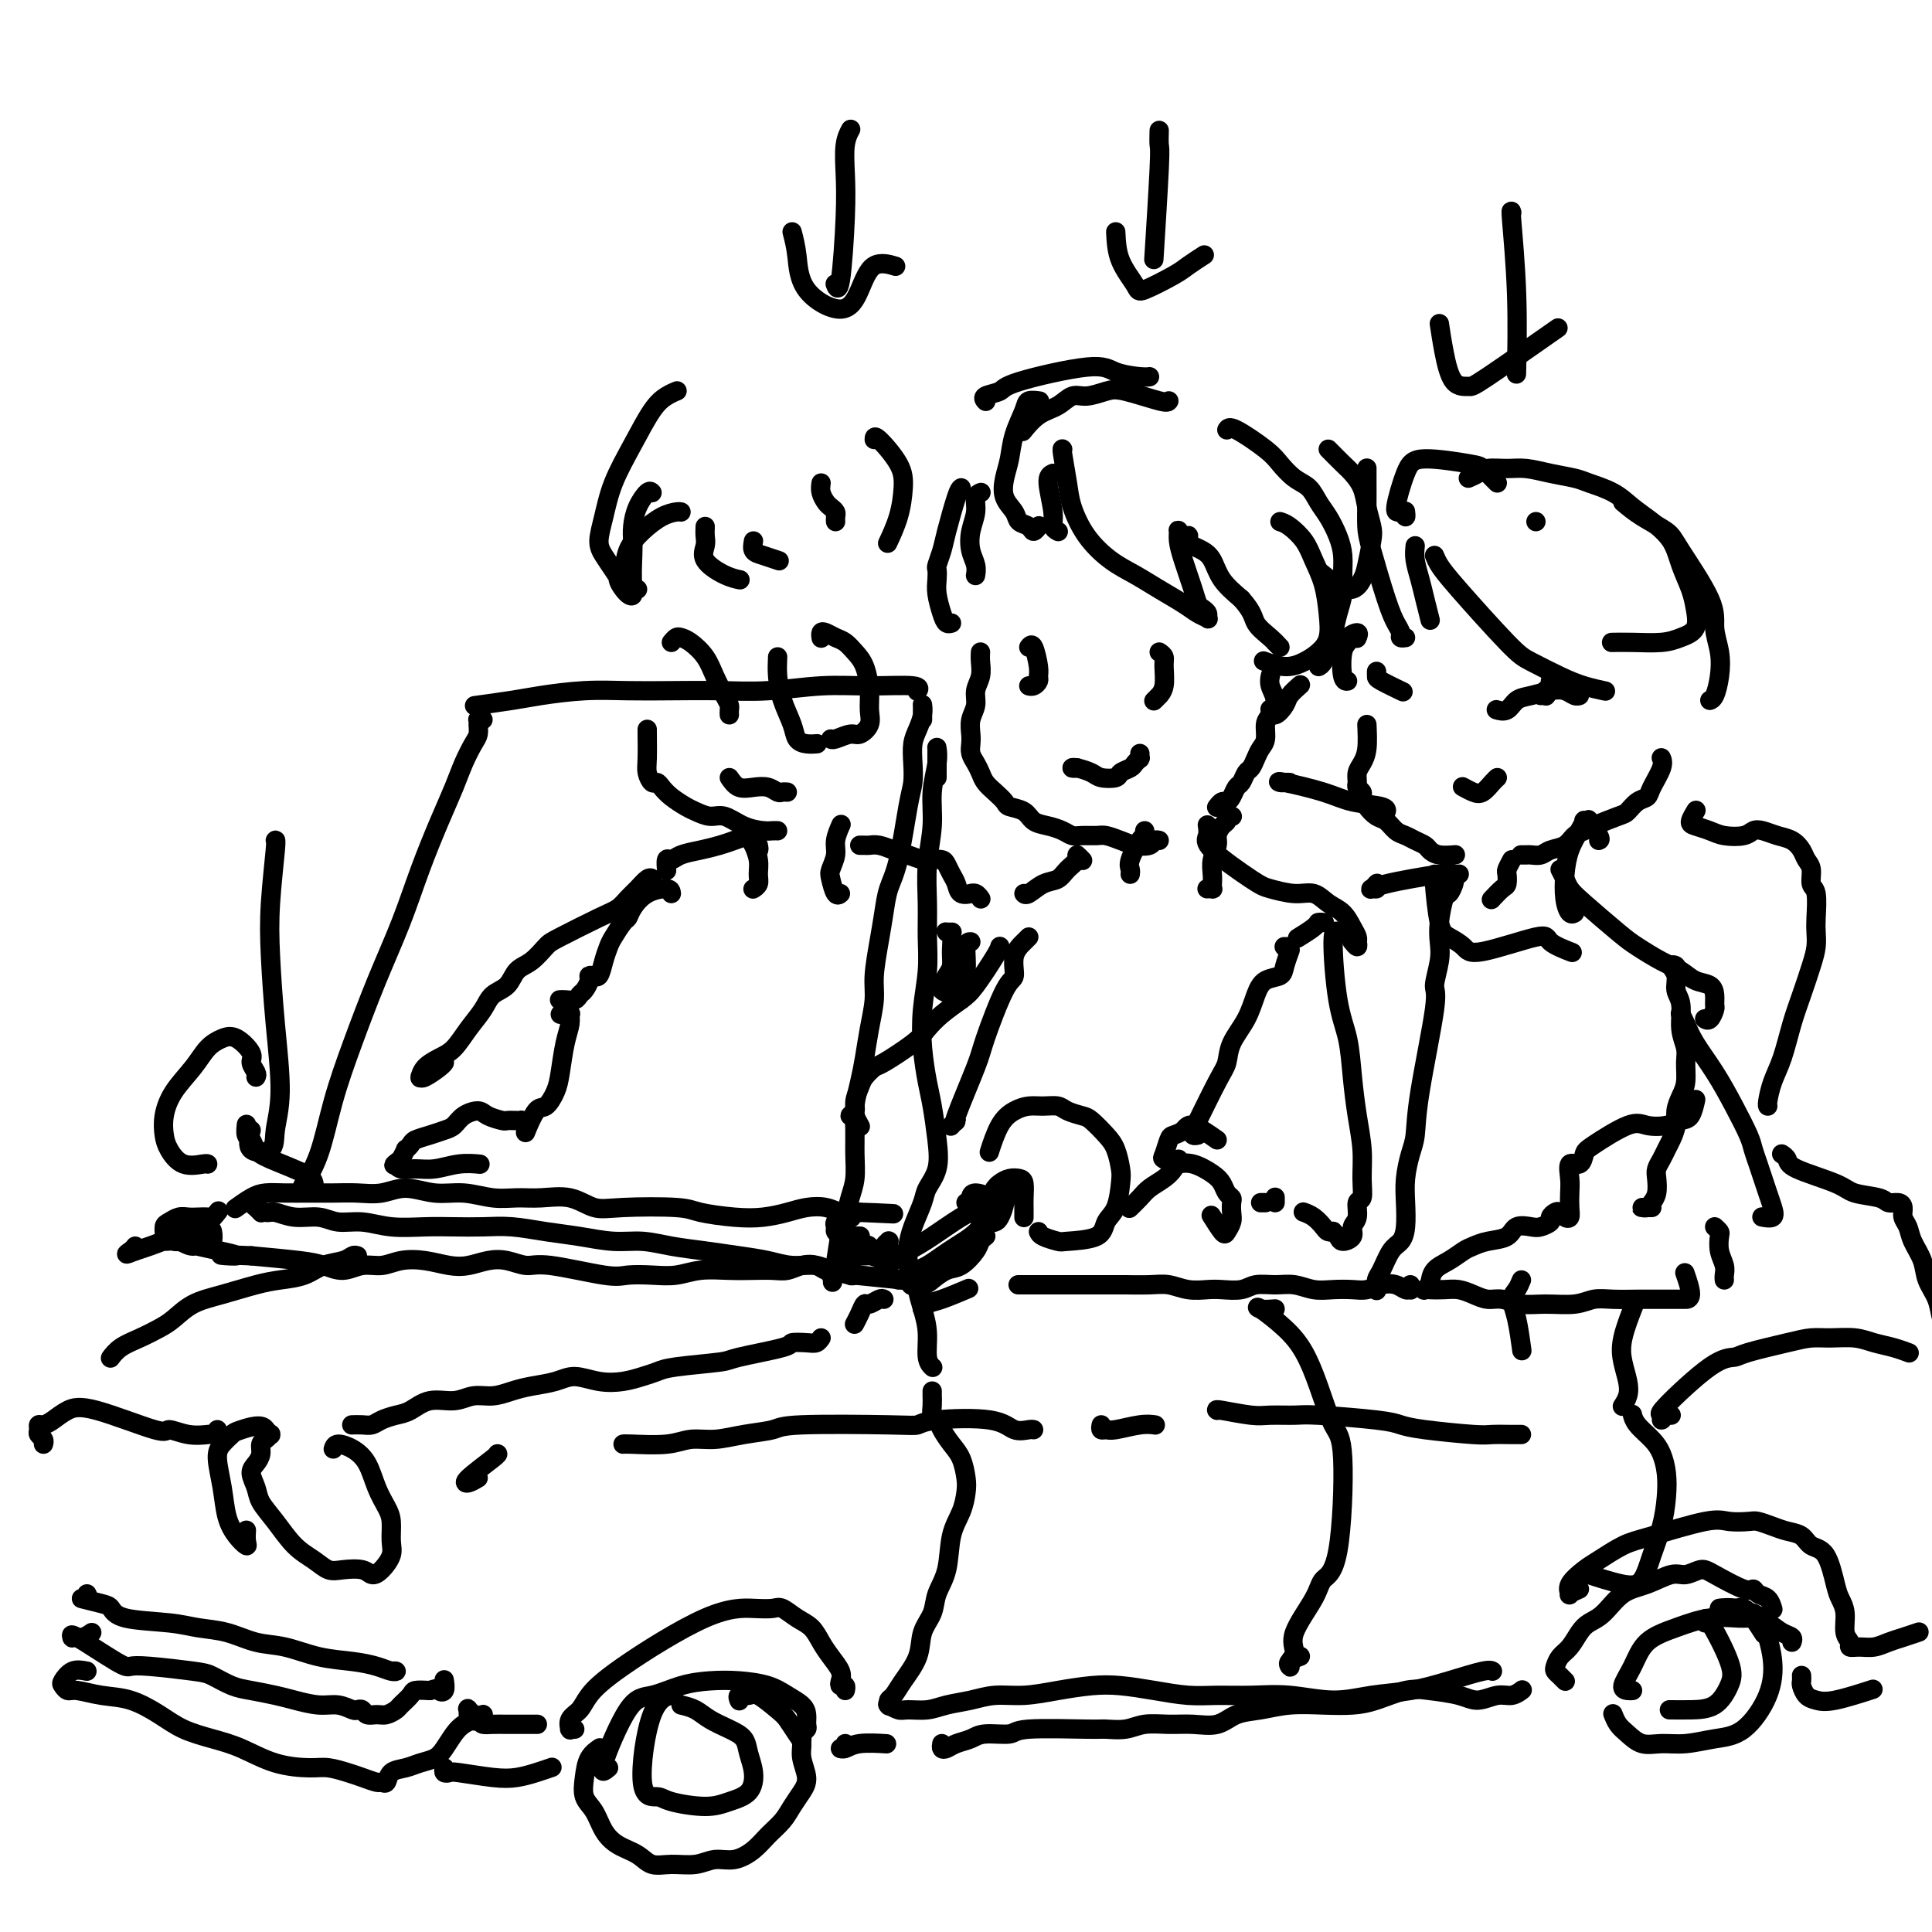 <svg viewBox='0 0 400 400' version='1.1' xmlns='http://www.w3.org/2000/svg' xmlns:xlink='http://www.w3.org/1999/xlink'><g fill='none' stroke='#000000' stroke-width='4' stroke-linecap='round' stroke-linejoin='round'><path d='M99,146c-0.668,0.091 -1.336,0.182 0,0c1.336,-0.182 4.678,-0.637 7,-1c2.322,-0.363 3.626,-0.633 6,-1c2.374,-0.367 5.820,-0.829 9,-1c3.180,-0.171 6.094,-0.050 9,0c2.906,0.050 5.805,0.028 9,0c3.195,-0.028 6.685,-0.061 10,0c3.315,0.061 6.454,0.216 10,0c3.546,-0.216 7.500,-0.804 11,-1c3.500,-0.196 6.546,-0.001 10,0c3.454,0.001 7.314,-0.192 9,0c1.686,0.192 1.196,0.769 1,1c-0.196,0.231 -0.098,0.115 0,0'/><path d='M100,149c-0.424,0.017 -0.848,0.033 -1,0c-0.152,-0.033 -0.033,-0.117 0,0c0.033,0.117 -0.021,0.434 0,1c0.021,0.566 0.117,1.382 0,2c-0.117,0.618 -0.446,1.038 -1,2c-0.554,0.962 -1.333,2.464 -2,4c-0.667,1.536 -1.223,3.104 -2,5c-0.777,1.896 -1.775,4.119 -3,7c-1.225,2.881 -2.677,6.418 -4,10c-1.323,3.582 -2.517,7.208 -4,11c-1.483,3.792 -3.256,7.749 -5,12c-1.744,4.251 -3.459,8.797 -5,13c-1.541,4.203 -2.908,8.065 -4,12c-1.092,3.935 -1.909,7.944 -3,11c-1.091,3.056 -2.454,5.159 -3,6c-0.546,0.841 -0.273,0.421 0,0'/><path d='M191,149c0.000,-0.732 0.000,-1.464 0,-2c-0.000,-0.536 -0.000,-0.877 0,-1c0.000,-0.123 0.001,-0.028 0,0c-0.001,0.028 -0.003,-0.012 0,0c0.003,0.012 0.011,0.074 0,0c-0.011,-0.074 -0.042,-0.285 0,0c0.042,0.285 0.155,1.066 0,2c-0.155,0.934 -0.580,2.021 -1,3c-0.420,0.979 -0.836,1.850 -1,3c-0.164,1.150 -0.075,2.578 0,4c0.075,1.422 0.136,2.836 0,4c-0.136,1.164 -0.470,2.076 -1,5c-0.530,2.924 -1.256,7.860 -2,11c-0.744,3.140 -1.505,4.484 -2,6c-0.495,1.516 -0.724,3.205 -1,5c-0.276,1.795 -0.599,3.697 -1,6c-0.401,2.303 -0.881,5.006 -1,7c-0.119,1.994 0.122,3.277 0,5c-0.122,1.723 -0.607,3.884 -1,6c-0.393,2.116 -0.694,4.185 -1,6c-0.306,1.815 -0.617,3.374 -1,5c-0.383,1.626 -0.838,3.319 -1,5c-0.162,1.681 -0.032,3.349 0,5c0.032,1.651 -0.033,3.285 0,5c0.033,1.715 0.163,3.511 0,5c-0.163,1.489 -0.621,2.670 -1,4c-0.379,1.330 -0.680,2.809 -1,4c-0.320,1.191 -0.660,2.096 -1,3'/><path d='M174,255c-2.833,18.167 -1.417,9.083 0,0'/><path d='M54,251c0.007,0.008 0.014,0.015 0,0c-0.014,-0.015 -0.050,-0.053 0,0c0.050,0.053 0.186,0.195 0,0c-0.186,-0.195 -0.694,-0.728 -1,-1c-0.306,-0.272 -0.410,-0.284 0,0c0.410,0.284 1.333,0.865 2,1c0.667,0.135 1.079,-0.175 2,0c0.921,0.175 2.351,0.835 4,1c1.649,0.165 3.517,-0.166 5,0c1.483,0.166 2.579,0.829 4,1c1.421,0.171 3.166,-0.150 5,0c1.834,0.150 3.759,0.771 6,1c2.241,0.229 4.800,0.064 7,0c2.200,-0.064 4.042,-0.029 6,0c1.958,0.029 4.031,0.050 6,0c1.969,-0.050 3.834,-0.172 6,0c2.166,0.172 4.632,0.638 7,1c2.368,0.362 4.637,0.622 7,1c2.363,0.378 4.819,0.875 7,1c2.181,0.125 4.088,-0.121 6,0c1.912,0.121 3.829,0.611 6,1c2.171,0.389 4.594,0.678 7,1c2.406,0.322 4.793,0.679 7,1c2.207,0.321 4.234,0.607 6,1c1.766,0.393 3.271,0.894 5,1c1.729,0.106 3.681,-0.181 5,0c1.319,0.181 2.003,0.832 3,1c0.997,0.168 2.307,-0.147 3,0c0.693,0.147 0.769,0.756 1,1c0.231,0.244 0.615,0.122 1,0'/><path d='M177,264c19.300,1.995 6.049,0.483 1,0c-5.049,-0.483 -1.898,0.062 -1,0c0.898,-0.062 -0.458,-0.732 -1,-1c-0.542,-0.268 -0.271,-0.134 0,0'/><path d='M49,250c-0.273,0.196 -0.545,0.392 0,0c0.545,-0.392 1.909,-1.373 3,-2c1.091,-0.627 1.911,-0.900 3,-1c1.089,-0.100 2.447,-0.025 4,0c1.553,0.025 3.302,0.002 5,0c1.698,-0.002 3.345,0.018 5,0c1.655,-0.018 3.319,-0.072 5,0c1.681,0.072 3.379,0.272 5,0c1.621,-0.272 3.164,-1.015 5,-1c1.836,0.015 3.966,0.789 6,1c2.034,0.211 3.971,-0.142 6,0c2.029,0.142 4.149,0.778 6,1c1.851,0.222 3.433,0.032 5,0c1.567,-0.032 3.120,0.096 5,0c1.880,-0.096 4.089,-0.415 6,0c1.911,0.415 3.525,1.565 5,2c1.475,0.435 2.813,0.156 6,0c3.187,-0.156 8.225,-0.188 11,0c2.775,0.188 3.287,0.597 5,1c1.713,0.403 4.625,0.801 7,1c2.375,0.199 4.211,0.201 6,0c1.789,-0.201 3.530,-0.604 5,-1c1.470,-0.396 2.670,-0.786 4,-1c1.330,-0.214 2.791,-0.254 4,0c1.209,0.254 2.167,0.800 3,1c0.833,0.200 1.543,0.054 2,0c0.457,-0.054 0.662,-0.014 1,0c0.338,0.014 0.811,0.004 1,0c0.189,-0.004 0.095,-0.002 0,0'/><path d='M178,251c14.369,0.709 3.290,-0.017 -1,0c-4.290,0.017 -1.791,0.778 -1,1c0.791,0.222 -0.125,-0.095 -1,0c-0.875,0.095 -1.710,0.603 -2,1c-0.290,0.397 -0.036,0.682 0,1c0.036,0.318 -0.145,0.670 0,1c0.145,0.330 0.617,0.638 1,1c0.383,0.362 0.677,0.776 1,1c0.323,0.224 0.675,0.256 1,0c0.325,-0.256 0.624,-0.801 1,-1c0.376,-0.199 0.829,-0.050 1,0c0.171,0.050 0.060,0.003 0,0c-0.060,-0.003 -0.068,0.038 0,0c0.068,-0.038 0.214,-0.154 0,0c-0.214,0.154 -0.786,0.577 -1,1c-0.214,0.423 -0.068,0.846 0,1c0.068,0.154 0.060,0.039 0,0c-0.060,-0.039 -0.170,-0.003 0,0c0.170,0.003 0.620,-0.027 1,0c0.380,0.027 0.689,0.110 1,0c0.311,-0.110 0.622,-0.414 1,0c0.378,0.414 0.822,1.547 1,2c0.178,0.453 0.089,0.227 0,0'/><path d='M182,260c-0.083,0.196 -0.166,0.391 0,0c0.166,-0.391 0.580,-1.369 1,-2c0.420,-0.631 0.846,-0.915 1,-1c0.154,-0.085 0.038,0.029 0,0c-0.038,-0.029 0.004,-0.200 0,0c-0.004,0.200 -0.053,0.770 0,1c0.053,0.230 0.207,0.118 0,0c-0.207,-0.118 -0.776,-0.242 -1,0c-0.224,0.242 -0.104,0.849 0,1c0.104,0.151 0.193,-0.156 0,0c-0.193,0.156 -0.666,0.773 -1,1c-0.334,0.227 -0.528,0.065 -1,0c-0.472,-0.065 -1.223,-0.031 -2,0c-0.777,0.031 -1.579,0.060 -2,0c-0.421,-0.060 -0.459,-0.208 -1,0c-0.541,0.208 -1.583,0.774 -2,1c-0.417,0.226 -0.208,0.113 0,0'/><path d='M173,262c0.118,0.277 0.237,0.554 0,1c-0.237,0.446 -0.829,1.061 -1,1c-0.171,-0.061 0.078,-0.797 0,-1c-0.078,-0.203 -0.484,0.128 -1,0c-0.516,-0.128 -1.141,-0.714 -2,-1c-0.859,-0.286 -1.953,-0.273 -3,0c-1.047,0.273 -2.047,0.804 -3,1c-0.953,0.196 -1.860,0.056 -3,0c-1.140,-0.056 -2.512,-0.029 -4,0c-1.488,0.029 -3.091,0.060 -5,0c-1.909,-0.060 -4.124,-0.210 -6,0c-1.876,0.210 -3.412,0.781 -5,1c-1.588,0.219 -3.229,0.088 -5,0c-1.771,-0.088 -3.674,-0.132 -5,0c-1.326,0.132 -2.076,0.441 -5,0c-2.924,-0.441 -8.021,-1.631 -11,-2c-2.979,-0.369 -3.839,0.084 -5,0c-1.161,-0.084 -2.623,-0.706 -4,-1c-1.377,-0.294 -2.668,-0.262 -4,0c-1.332,0.262 -2.705,0.754 -4,1c-1.295,0.246 -2.513,0.247 -4,0c-1.487,-0.247 -3.244,-0.741 -5,-1c-1.756,-0.259 -3.512,-0.283 -5,0c-1.488,0.283 -2.707,0.871 -4,1c-1.293,0.129 -2.659,-0.203 -4,0c-1.341,0.203 -2.659,0.941 -4,1c-1.341,0.059 -2.707,-0.561 -4,-1c-1.293,-0.439 -2.512,-0.697 -5,-1c-2.488,-0.303 -6.244,-0.652 -10,-1'/><path d='M52,260c-11.527,-0.515 -3.846,0.199 -3,0c0.846,-0.199 -5.144,-1.310 -8,-2c-2.856,-0.690 -2.577,-0.958 -3,-1c-0.423,-0.042 -1.547,0.142 -2,0c-0.453,-0.142 -0.234,-0.609 0,-1c0.234,-0.391 0.483,-0.706 1,-1c0.517,-0.294 1.302,-0.568 2,-1c0.698,-0.432 1.310,-1.021 2,-1c0.690,0.021 1.458,0.651 2,1c0.542,0.349 0.859,0.415 1,1c0.141,0.585 0.107,1.688 0,2c-0.107,0.312 -0.288,-0.167 -1,0c-0.712,0.167 -1.957,0.980 -3,1c-1.043,0.020 -1.885,-0.754 -3,-1c-1.115,-0.246 -2.503,0.035 -3,0c-0.497,-0.035 -0.103,-0.388 0,-1c0.103,-0.612 -0.086,-1.485 0,-2c0.086,-0.515 0.447,-0.674 1,-1c0.553,-0.326 1.300,-0.818 2,-1c0.700,-0.182 1.354,-0.052 2,0c0.646,0.052 1.285,0.026 2,0c0.715,-0.026 1.507,-0.053 2,0c0.493,0.053 0.688,0.184 1,0c0.312,-0.184 0.742,-0.685 1,-1c0.258,-0.315 0.344,-0.446 0,0c-0.344,0.446 -1.117,1.467 -2,2c-0.883,0.533 -1.876,0.576 -3,1c-1.124,0.424 -2.380,1.230 -4,2c-1.620,0.770 -3.606,1.506 -5,2c-1.394,0.494 -2.197,0.747 -3,1'/><path d='M28,259c-2.762,1.143 -1.667,0.500 -1,0c0.667,-0.500 0.905,-0.857 1,-1c0.095,-0.143 0.048,-0.071 0,0'/><path d='M185,261c-0.311,0.284 -0.622,0.568 -1,1c-0.378,0.432 -0.823,1.012 -1,1c-0.177,-0.012 -0.085,-0.615 0,-1c0.085,-0.385 0.162,-0.551 1,-1c0.838,-0.449 2.438,-1.181 4,-2c1.562,-0.819 3.087,-1.725 5,-3c1.913,-1.275 4.215,-2.921 6,-4c1.785,-1.079 3.052,-1.593 4,-2c0.948,-0.407 1.576,-0.708 2,-1c0.424,-0.292 0.645,-0.576 0,-1c-0.645,-0.424 -2.156,-0.990 -3,-1c-0.844,-0.010 -1.022,0.535 -1,1c0.022,0.465 0.244,0.849 0,1c-0.244,0.151 -0.956,0.068 -1,0c-0.044,-0.068 0.578,-0.121 1,0c0.422,0.121 0.644,0.417 1,1c0.356,0.583 0.847,1.455 1,2c0.153,0.545 -0.031,0.765 0,1c0.031,0.235 0.276,0.486 0,1c-0.276,0.514 -1.072,1.289 -2,2c-0.928,0.711 -1.989,1.356 -3,2c-1.011,0.644 -1.974,1.287 -3,2c-1.026,0.713 -2.115,1.498 -3,2c-0.885,0.502 -1.567,0.722 -2,1c-0.433,0.278 -0.617,0.613 -1,1c-0.383,0.387 -0.967,0.825 -1,1c-0.033,0.175 0.483,0.088 1,0'/><path d='M189,265c-1.486,1.648 0.800,1.269 2,1c1.200,-0.269 1.315,-0.429 2,-1c0.685,-0.571 1.938,-1.554 3,-2c1.062,-0.446 1.931,-0.354 3,-1c1.069,-0.646 2.338,-2.029 3,-3c0.662,-0.971 0.717,-1.531 1,-2c0.283,-0.469 0.795,-0.848 1,-1c0.205,-0.152 0.102,-0.076 0,0'/><path d='M206,252c0.107,0.030 0.213,0.059 0,0c-0.213,-0.059 -0.747,-0.207 -1,0c-0.253,0.207 -0.226,0.771 0,1c0.226,0.229 0.653,0.125 1,0c0.347,-0.125 0.616,-0.272 1,-1c0.384,-0.728 0.885,-2.037 1,-3c0.115,-0.963 -0.154,-1.580 0,-2c0.154,-0.420 0.731,-0.645 1,-1c0.269,-0.355 0.230,-0.842 0,-1c-0.230,-0.158 -0.651,0.011 -1,0c-0.349,-0.011 -0.627,-0.202 -1,0c-0.373,0.202 -0.840,0.797 -1,1c-0.160,0.203 -0.012,0.016 0,0c0.012,-0.016 -0.112,0.141 0,0c0.112,-0.141 0.461,-0.578 1,-1c0.539,-0.422 1.269,-0.828 2,-1c0.731,-0.172 1.464,-0.110 2,0c0.536,0.110 0.876,0.268 1,1c0.124,0.732 0.033,2.038 0,3c-0.033,0.962 -0.009,1.578 0,2c0.009,0.422 0.002,0.649 0,1c-0.002,0.351 -0.001,0.826 0,1c0.001,0.174 0.000,0.047 0,0c-0.000,-0.047 -0.000,-0.013 0,0c0.000,0.013 0.000,0.007 0,0'/><path d='M205,238c-0.155,0.483 -0.310,0.967 0,0c0.310,-0.967 1.084,-3.384 2,-5c0.916,-1.616 1.973,-2.430 3,-3c1.027,-0.570 2.022,-0.895 3,-1c0.978,-0.105 1.938,0.012 3,0c1.062,-0.012 2.228,-0.152 3,0c0.772,0.152 1.152,0.595 2,1c0.848,0.405 2.164,0.773 3,1c0.836,0.227 1.191,0.313 2,1c0.809,0.687 2.071,1.976 3,3c0.929,1.024 1.524,1.782 2,3c0.476,1.218 0.833,2.897 1,4c0.167,1.103 0.142,1.630 0,3c-0.142,1.370 -0.403,3.583 -1,5c-0.597,1.417 -1.529,2.037 -2,3c-0.471,0.963 -0.480,2.268 -2,3c-1.520,0.732 -4.551,0.889 -6,1c-1.449,0.111 -1.316,0.174 -2,0c-0.684,-0.174 -2.184,-0.585 -3,-1c-0.816,-0.415 -0.947,-0.833 -1,-1c-0.053,-0.167 -0.026,-0.084 0,0'/><path d='M65,245c-0.138,-0.551 -0.275,-1.102 -2,-2c-1.725,-0.898 -5.037,-2.143 -7,-3c-1.963,-0.857 -2.579,-1.326 -3,-2c-0.421,-0.674 -0.649,-1.552 -1,-2c-0.351,-0.448 -0.825,-0.467 -1,-1c-0.175,-0.533 -0.050,-1.581 0,-2c0.050,-0.419 0.025,-0.210 0,0'/><path d='M53,223c0.133,-0.233 0.265,-0.466 0,-1c-0.265,-0.534 -0.928,-1.368 -1,-2c-0.072,-0.632 0.446,-1.062 0,-2c-0.446,-0.938 -1.856,-2.384 -3,-3c-1.144,-0.616 -2.023,-0.402 -3,0c-0.977,0.402 -2.052,0.992 -3,2c-0.948,1.008 -1.769,2.432 -3,4c-1.231,1.568 -2.872,3.279 -4,5c-1.128,1.721 -1.742,3.452 -2,5c-0.258,1.548 -0.160,2.912 0,4c0.160,1.088 0.383,1.899 1,3c0.617,1.101 1.629,2.491 3,3c1.371,0.509 3.100,0.137 4,0c0.900,-0.137 0.971,-0.039 1,0c0.029,0.039 0.014,0.020 0,0'/><path d='M203,102c-0.032,0.013 -0.065,0.025 0,0c0.065,-0.025 0.227,-0.089 0,0c-0.227,0.089 -0.842,0.331 -1,1c-0.158,0.669 0.140,1.766 0,3c-0.140,1.234 -0.717,2.604 -1,4c-0.283,1.396 -0.272,2.817 0,4c0.272,1.183 0.804,2.126 1,3c0.196,0.874 0.056,1.678 0,2c-0.056,0.322 -0.028,0.161 0,0'/><path d='M203,135c-0.033,0.577 -0.065,1.154 0,2c0.065,0.846 0.228,1.959 0,3c-0.228,1.041 -0.845,2.008 -1,3c-0.155,0.992 0.154,2.009 0,3c-0.154,0.991 -0.770,1.956 -1,3c-0.230,1.044 -0.072,2.166 0,3c0.072,0.834 0.060,1.378 0,2c-0.060,0.622 -0.168,1.321 0,2c0.168,0.679 0.613,1.337 1,2c0.387,0.663 0.718,1.330 1,2c0.282,0.670 0.516,1.344 1,2c0.484,0.656 1.217,1.293 2,2c0.783,0.707 1.616,1.485 2,2c0.384,0.515 0.319,0.768 1,1c0.681,0.232 2.108,0.444 3,1c0.892,0.556 1.249,1.455 2,2c0.751,0.545 1.896,0.735 3,1c1.104,0.265 2.168,0.606 3,1c0.832,0.394 1.433,0.840 2,1c0.567,0.160 1.099,0.032 2,0c0.901,-0.032 2.171,0.031 3,0c0.829,-0.031 1.216,-0.156 2,0c0.784,0.156 1.965,0.592 3,1c1.035,0.408 1.924,0.789 3,1c1.076,0.211 2.340,0.252 3,0c0.660,-0.252 0.716,-0.799 1,-1c0.284,-0.201 0.795,-0.058 1,0c0.205,0.058 0.102,0.029 0,0'/><path d='M252,167c-0.089,0.117 -0.179,0.235 0,0c0.179,-0.235 0.625,-0.821 1,-1c0.375,-0.179 0.678,0.050 1,0c0.322,-0.050 0.664,-0.380 1,-1c0.336,-0.620 0.668,-1.531 1,-2c0.332,-0.469 0.666,-0.496 1,-1c0.334,-0.504 0.668,-1.485 1,-2c0.332,-0.515 0.663,-0.565 1,-1c0.337,-0.435 0.681,-1.256 1,-2c0.319,-0.744 0.612,-1.409 1,-2c0.388,-0.591 0.871,-1.106 1,-2c0.129,-0.894 -0.095,-2.166 0,-3c0.095,-0.834 0.509,-1.229 1,-2c0.491,-0.771 1.059,-1.918 1,-3c-0.059,-1.082 -0.747,-2.099 -1,-3c-0.253,-0.901 -0.072,-1.686 0,-2c0.072,-0.314 0.036,-0.157 0,0'/><path d='M240,135c0.431,0.301 0.863,0.601 1,1c0.137,0.399 -0.020,0.895 0,2c0.020,1.105 0.215,2.818 0,4c-0.215,1.182 -0.842,1.833 -1,2c-0.158,0.167 0.154,-0.151 0,0c-0.154,0.151 -0.772,0.771 -1,1c-0.228,0.229 -0.065,0.065 0,0c0.065,-0.065 0.033,-0.033 0,0'/><path d='M213,134c0.308,-0.398 0.616,-0.797 1,0c0.384,0.797 0.845,2.788 1,4c0.155,1.212 0.003,1.645 0,2c-0.003,0.355 0.143,0.631 0,1c-0.143,0.369 -0.574,0.831 -1,1c-0.426,0.169 -0.845,0.046 -1,0c-0.155,-0.046 -0.044,-0.013 0,0c0.044,0.013 0.022,0.007 0,0'/><path d='M223,159c-0.422,0.000 -0.844,0.000 -1,0c-0.156,0.000 -0.044,0.000 0,0c0.044,0.000 0.022,0.000 0,0'/><path d='M223,159c0.122,-0.006 0.244,-0.012 0,0c-0.244,0.012 -0.853,0.043 -1,0c-0.147,-0.043 0.169,-0.158 1,0c0.831,0.158 2.177,0.589 3,1c0.823,0.411 1.123,0.801 2,1c0.877,0.199 2.330,0.207 3,0c0.670,-0.207 0.558,-0.630 1,-1c0.442,-0.370 1.439,-0.688 2,-1c0.561,-0.312 0.686,-0.620 1,-1c0.314,-0.380 0.816,-0.833 1,-1c0.184,-0.167 0.049,-0.048 0,0c-0.049,0.048 -0.013,0.027 0,0c0.013,-0.027 0.004,-0.059 0,0c-0.004,0.059 -0.001,0.208 0,0c0.001,-0.208 0.000,-0.774 0,-1c-0.000,-0.226 -0.000,-0.113 0,0'/><path d='M135,102c-0.226,-0.240 -0.453,-0.479 -1,0c-0.547,0.479 -1.416,1.677 -2,3c-0.584,1.323 -0.885,2.771 -1,4c-0.115,1.229 -0.045,2.238 0,3c0.045,0.762 0.064,1.276 0,3c-0.064,1.724 -0.209,4.656 0,6c0.209,1.344 0.774,1.098 1,1c0.226,-0.098 0.113,-0.049 0,0'/><path d='M134,151c0.002,0.019 0.003,0.037 0,0c-0.003,-0.037 -0.012,-0.130 0,1c0.012,1.130 0.044,3.482 0,5c-0.044,1.518 -0.165,2.202 0,3c0.165,0.798 0.614,1.709 1,2c0.386,0.291 0.707,-0.039 1,0c0.293,0.039 0.557,0.445 1,1c0.443,0.555 1.065,1.257 2,2c0.935,0.743 2.181,1.526 3,2c0.819,0.474 1.210,0.638 2,1c0.790,0.362 1.980,0.920 3,1c1.020,0.080 1.871,-0.318 3,0c1.129,0.318 2.537,1.353 4,2c1.463,0.647 2.980,0.905 4,1c1.020,0.095 1.544,0.025 2,0c0.456,-0.025 0.845,-0.007 1,0c0.155,0.007 0.078,0.004 0,0'/><path d='M170,132c0.018,0.106 0.035,0.213 0,0c-0.035,-0.213 -0.123,-0.745 0,-1c0.123,-0.255 0.456,-0.233 1,0c0.544,0.233 1.298,0.677 2,1c0.702,0.323 1.350,0.526 2,1c0.650,0.474 1.300,1.218 2,2c0.700,0.782 1.449,1.601 2,3c0.551,1.399 0.903,3.379 1,5c0.097,1.621 -0.061,2.883 0,4c0.061,1.117 0.342,2.089 0,3c-0.342,0.911 -1.307,1.761 -2,2c-0.693,0.239 -1.114,-0.132 -2,0c-0.886,0.132 -2.239,0.766 -3,1c-0.761,0.234 -0.932,0.067 -1,0c-0.068,-0.067 -0.034,-0.033 0,0'/><path d='M161,136c-0.057,1.254 -0.115,2.508 0,4c0.115,1.492 0.402,3.223 1,5c0.598,1.777 1.505,3.600 2,5c0.495,1.400 0.576,2.375 1,3c0.424,0.625 1.191,0.899 2,1c0.809,0.101 1.660,0.029 2,0c0.340,-0.029 0.170,-0.014 0,0'/><path d='M139,133c0.349,-0.410 0.698,-0.820 1,-1c0.302,-0.180 0.557,-0.130 1,0c0.443,0.130 1.075,0.339 2,1c0.925,0.661 2.143,1.773 3,3c0.857,1.227 1.354,2.567 2,4c0.646,1.433 1.441,2.959 2,4c0.559,1.041 0.882,1.599 1,2c0.118,0.401 0.032,0.646 0,1c-0.032,0.354 -0.009,0.815 0,1c0.009,0.185 0.005,0.092 0,0'/><path d='M151,161c0.582,0.837 1.164,1.674 2,2c0.836,0.326 1.926,0.140 3,0c1.074,-0.140 2.130,-0.234 3,0c0.870,0.234 1.553,0.795 2,1c0.447,0.205 0.659,0.055 1,0c0.341,-0.055 0.812,-0.016 1,0c0.188,0.016 0.094,0.008 0,0'/><path d='M215,83c0.211,0.029 0.421,0.058 0,0c-0.421,-0.058 -1.475,-0.204 -2,0c-0.525,0.204 -0.521,0.757 -1,2c-0.479,1.243 -1.442,3.176 -2,5c-0.558,1.824 -0.712,3.539 -1,5c-0.288,1.461 -0.711,2.667 -1,4c-0.289,1.333 -0.442,2.793 0,4c0.442,1.207 1.481,2.162 2,3c0.519,0.838 0.517,1.559 1,2c0.483,0.441 1.449,0.603 2,1c0.551,0.397 0.687,1.030 1,1c0.313,-0.030 0.804,-0.723 1,-1c0.196,-0.277 0.098,-0.139 0,0'/><path d='M218,98c-0.544,0.249 -1.088,0.497 -1,2c0.088,1.503 0.808,4.259 1,6c0.192,1.741 -0.144,2.467 0,3c0.144,0.533 0.770,0.874 1,1c0.230,0.126 0.066,0.036 0,0c-0.066,-0.036 -0.033,-0.018 0,0'/><path d='M220,93c-0.007,-0.010 -0.014,-0.021 0,0c0.014,0.021 0.050,0.073 0,0c-0.050,-0.073 -0.184,-0.270 0,1c0.184,1.270 0.688,4.006 1,6c0.312,1.994 0.434,3.247 1,5c0.566,1.753 1.576,4.006 3,6c1.424,1.994 3.263,3.728 5,5c1.737,1.272 3.373,2.082 5,3c1.627,0.918 3.245,1.946 5,3c1.755,1.054 3.648,2.136 5,3c1.352,0.864 2.163,1.510 3,2c0.837,0.490 1.699,0.823 2,1c0.301,0.177 0.040,0.199 0,0c-0.040,-0.199 0.140,-0.619 0,-1c-0.140,-0.381 -0.602,-0.724 -1,-1c-0.398,-0.276 -0.733,-0.484 -1,-1c-0.267,-0.516 -0.464,-1.341 -1,-3c-0.536,-1.659 -1.409,-4.154 -2,-6c-0.591,-1.846 -0.901,-3.044 -1,-4c-0.099,-0.956 0.012,-1.668 0,-2c-0.012,-0.332 -0.147,-0.282 0,0c0.147,0.282 0.578,0.797 1,1c0.422,0.203 0.837,0.096 1,0c0.163,-0.096 0.074,-0.179 0,0c-0.074,0.179 -0.135,0.620 0,1c0.135,0.380 0.464,0.698 1,1c0.536,0.302 1.278,0.586 2,1c0.722,0.414 1.425,0.958 2,2c0.575,1.042 1.021,2.584 2,4c0.979,1.416 2.489,2.708 4,4'/><path d='M257,124c2.540,2.838 2.390,3.934 3,5c0.610,1.066 1.981,2.103 3,3c1.019,0.897 1.685,1.653 2,2c0.315,0.347 0.277,0.286 0,0c-0.277,-0.286 -0.793,-0.796 -1,-1c-0.207,-0.204 -0.103,-0.102 0,0'/><path d='M265,108c0.552,0.174 1.104,0.348 2,1c0.896,0.652 2.136,1.781 3,3c0.864,1.219 1.350,2.529 2,4c0.650,1.471 1.462,3.104 2,5c0.538,1.896 0.802,4.054 1,6c0.198,1.946 0.329,3.681 0,5c-0.329,1.319 -1.119,2.224 -2,3c-0.881,0.776 -1.855,1.425 -3,2c-1.145,0.575 -2.462,1.078 -4,1c-1.538,-0.078 -3.297,-0.737 -4,-1c-0.703,-0.263 -0.352,-0.132 0,0'/><path d='M199,101c-0.218,0.151 -0.437,0.302 -1,2c-0.563,1.698 -1.471,4.944 -2,7c-0.529,2.056 -0.678,2.923 -1,4c-0.322,1.077 -0.815,2.365 -1,3c-0.185,0.635 -0.061,0.619 0,1c0.061,0.381 0.058,1.160 0,2c-0.058,0.840 -0.173,1.742 0,3c0.173,1.258 0.634,2.873 1,4c0.366,1.127 0.637,1.765 1,2c0.363,0.235 0.818,0.067 1,0c0.182,-0.067 0.091,-0.034 0,0'/><path d='M254,89c0.238,-0.383 0.476,-0.767 2,0c1.524,0.767 4.334,2.684 6,4c1.666,1.316 2.190,2.031 3,3c0.810,0.969 1.908,2.191 3,3c1.092,0.809 2.177,1.206 3,2c0.823,0.794 1.383,1.986 2,3c0.617,1.014 1.290,1.849 2,3c0.710,1.151 1.455,2.618 2,4c0.545,1.382 0.889,2.681 1,4c0.111,1.319 -0.012,2.660 0,4c0.012,1.340 0.158,2.681 0,4c-0.158,1.319 -0.620,2.616 -1,4c-0.380,1.384 -0.676,2.854 -1,4c-0.324,1.146 -0.674,1.967 -1,3c-0.326,1.033 -0.626,2.278 -1,3c-0.374,0.722 -0.821,0.921 -1,1c-0.179,0.079 -0.089,0.040 0,0'/><path d='M269,142c0.210,-0.184 0.421,-0.368 0,0c-0.421,0.368 -1.472,1.289 -2,2c-0.528,0.711 -0.533,1.211 -1,2c-0.467,0.789 -1.395,1.866 -2,2c-0.605,0.134 -0.887,-0.676 -1,-1c-0.113,-0.324 -0.056,-0.162 0,0'/><path d='M275,93c1.096,1.108 2.192,2.215 3,3c0.808,0.785 1.328,1.247 2,2c0.672,0.753 1.497,1.798 2,3c0.503,1.202 0.683,2.561 1,4c0.317,1.439 0.772,2.956 1,4c0.228,1.044 0.228,1.613 0,3c-0.228,1.387 -0.685,3.590 -1,5c-0.315,1.410 -0.486,2.027 -1,3c-0.514,0.973 -1.369,2.300 -3,2c-1.631,-0.300 -4.037,-2.229 -5,-3c-0.963,-0.771 -0.481,-0.386 0,0'/><path d='M242,83c-0.147,0.217 -0.293,0.435 -2,0c-1.707,-0.435 -4.973,-1.522 -7,-2c-2.027,-0.478 -2.814,-0.348 -4,0c-1.186,0.348 -2.770,0.913 -4,1c-1.230,0.087 -2.106,-0.306 -3,0c-0.894,0.306 -1.807,1.309 -3,2c-1.193,0.691 -2.667,1.071 -4,2c-1.333,0.929 -2.524,2.408 -3,3c-0.476,0.592 -0.238,0.296 0,0'/><path d='M140,81c0.160,-0.065 0.321,-0.130 0,0c-0.321,0.130 -1.122,0.456 -2,1c-0.878,0.544 -1.833,1.307 -3,3c-1.167,1.693 -2.545,4.315 -4,7c-1.455,2.685 -2.987,5.432 -4,8c-1.013,2.568 -1.508,4.958 -2,7c-0.492,2.042 -0.980,3.737 -1,5c-0.020,1.263 0.430,2.093 1,3c0.570,0.907 1.262,1.892 2,3c0.738,1.108 1.524,2.339 2,3c0.476,0.661 0.642,0.751 1,1c0.358,0.249 0.906,0.658 1,1c0.094,0.342 -0.268,0.619 -1,0c-0.732,-0.619 -1.834,-2.134 -2,-3c-0.166,-0.866 0.603,-1.083 1,-2c0.397,-0.917 0.422,-2.533 1,-4c0.578,-1.467 1.710,-2.785 3,-4c1.290,-1.215 2.737,-2.326 4,-3c1.263,-0.674 2.340,-0.912 3,-1c0.660,-0.088 0.903,-0.025 1,0c0.097,0.025 0.049,0.013 0,0'/><path d='M146,109c-0.026,0.688 -0.052,1.375 0,2c0.052,0.625 0.182,1.187 0,2c-0.182,0.813 -0.678,1.878 0,3c0.678,1.122 2.529,2.302 4,3c1.471,0.698 2.563,0.914 3,1c0.437,0.086 0.218,0.043 0,0'/><path d='M156,112c-0.137,0.762 -0.274,1.524 0,2c0.274,0.476 0.958,0.667 2,1c1.042,0.333 2.440,0.810 3,1c0.560,0.190 0.280,0.095 0,0'/><path d='M170,100c-0.091,0.643 -0.182,1.285 0,2c0.182,0.715 0.637,1.502 1,2c0.363,0.498 0.633,0.708 1,1c0.367,0.292 0.830,0.666 1,1c0.170,0.334 0.046,0.628 0,1c-0.046,0.372 -0.013,0.820 0,1c0.013,0.180 0.007,0.090 0,0'/><path d='M181,91c0.004,-0.453 0.008,-0.905 1,0c0.992,0.905 2.973,3.168 4,5c1.027,1.832 1.100,3.233 1,5c-0.100,1.767 -0.373,3.899 -1,6c-0.627,2.101 -1.608,4.172 -2,5c-0.392,0.828 -0.196,0.414 0,0'/><path d='M191,270c-0.062,0.522 -0.124,1.043 0,1c0.124,-0.043 0.435,-0.651 1,-1c0.565,-0.349 1.383,-0.440 3,-1c1.617,-0.560 4.033,-1.589 5,-2c0.967,-0.411 0.483,-0.206 0,0'/><path d='M211,266c-0.185,0.000 -0.371,0.000 0,0c0.371,-0.000 1.297,-0.000 2,0c0.703,0.000 1.182,0.000 2,0c0.818,-0.000 1.974,-0.000 3,0c1.026,0.000 1.923,0.000 3,0c1.077,-0.000 2.335,-0.001 4,0c1.665,0.001 3.736,0.004 5,0c1.264,-0.004 1.721,-0.015 3,0c1.279,0.015 3.380,0.056 5,0c1.620,-0.056 2.759,-0.210 4,0c1.241,0.210 2.586,0.785 4,1c1.414,0.215 2.899,0.072 4,0c1.101,-0.072 1.820,-0.073 3,0c1.180,0.073 2.822,0.219 4,0c1.178,-0.219 1.893,-0.805 3,-1c1.107,-0.195 2.607,0.000 4,0c1.393,-0.000 2.680,-0.195 4,0c1.320,0.195 2.674,0.781 4,1c1.326,0.219 2.624,0.072 4,0c1.376,-0.072 2.830,-0.068 4,0c1.170,0.068 2.054,0.200 3,0c0.946,-0.200 1.952,-0.732 3,-1c1.048,-0.268 2.137,-0.272 3,0c0.863,0.272 1.499,0.819 2,1c0.501,0.181 0.866,-0.003 1,0c0.134,0.003 0.036,0.193 0,0c-0.036,-0.193 -0.010,-0.769 0,-1c0.010,-0.231 0.005,-0.115 0,0'/><path d='M255,169c0.119,0.026 0.238,0.052 0,0c-0.238,-0.052 -0.833,-0.180 -1,0c-0.167,0.180 0.095,0.670 0,1c-0.095,0.330 -0.547,0.501 -1,1c-0.453,0.499 -0.906,1.328 -1,2c-0.094,0.672 0.171,1.189 0,2c-0.171,0.811 -0.777,1.916 -1,3c-0.223,1.084 -0.064,2.147 0,3c0.064,0.853 0.031,1.497 0,2c-0.031,0.503 -0.061,0.867 0,1c0.061,0.133 0.212,0.036 0,0c-0.212,-0.036 -0.788,-0.010 -1,0c-0.212,0.010 -0.061,0.003 0,0c0.061,-0.003 0.030,-0.001 0,0'/><path d='M237,172c0.053,0.417 0.105,0.833 0,1c-0.105,0.167 -0.368,0.083 -1,1c-0.632,0.917 -1.633,2.833 -2,4c-0.367,1.167 -0.099,1.583 0,2c0.099,0.417 0.028,0.833 0,1c-0.028,0.167 -0.014,0.083 0,0'/><path d='M250,171c-0.028,-0.181 -0.057,-0.361 0,0c0.057,0.361 0.199,1.264 0,2c-0.199,0.736 -0.738,1.306 1,3c1.738,1.694 5.753,4.513 8,6c2.247,1.487 2.727,1.643 4,2c1.273,0.357 3.339,0.914 5,1c1.661,0.086 2.918,-0.300 4,0c1.082,0.300 1.989,1.285 3,2c1.011,0.715 2.127,1.158 3,2c0.873,0.842 1.502,2.082 2,3c0.498,0.918 0.865,1.513 1,2c0.135,0.487 0.037,0.867 0,1c-0.037,0.133 -0.014,0.018 0,0c0.014,-0.018 0.017,0.062 0,0c-0.017,-0.062 -0.056,-0.264 0,0c0.056,0.264 0.207,0.994 0,1c-0.207,0.006 -0.774,-0.713 -1,-1c-0.226,-0.287 -0.113,-0.144 0,0'/><path d='M269,194c-0.317,0.196 -0.634,0.392 0,0c0.634,-0.392 2.219,-1.373 3,-2c0.781,-0.627 0.759,-0.900 1,-1c0.241,-0.100 0.744,-0.027 1,0c0.256,0.027 0.264,0.007 0,0c-0.264,-0.007 -0.802,-0.002 -1,0c-0.198,0.002 -0.057,0.001 0,0c0.057,-0.001 0.028,-0.000 0,0'/><path d='M266,196c-0.111,0.000 -0.222,0.000 0,0c0.222,0.000 0.778,0.000 1,0c0.222,0.000 0.111,0.000 0,0'/><path d='M267,197c0.104,-0.283 0.207,-0.566 0,0c-0.207,0.566 -0.726,1.981 -1,3c-0.274,1.019 -0.305,1.644 -1,2c-0.695,0.356 -2.056,0.445 -3,1c-0.944,0.555 -1.472,1.578 -2,3c-0.528,1.422 -1.056,3.243 -2,5c-0.944,1.757 -2.305,3.451 -3,5c-0.695,1.549 -0.723,2.955 -1,4c-0.277,1.045 -0.803,1.730 -2,4c-1.197,2.270 -3.067,6.125 -4,8c-0.933,1.875 -0.931,1.771 -1,2c-0.069,0.229 -0.211,0.793 0,1c0.211,0.207 0.775,0.059 1,0c0.225,-0.059 0.113,-0.030 0,0'/><path d='M277,193c-0.482,-0.322 -0.964,-0.644 -1,2c-0.036,2.644 0.372,8.253 1,12c0.628,3.747 1.474,5.632 2,8c0.526,2.368 0.730,5.220 1,8c0.270,2.780 0.604,5.488 1,8c0.396,2.512 0.853,4.826 1,7c0.147,2.174 -0.018,4.206 0,6c0.018,1.794 0.217,3.349 0,4c-0.217,0.651 -0.850,0.400 -1,1c-0.150,0.600 0.181,2.053 0,3c-0.181,0.947 -0.876,1.388 -1,2c-0.124,0.612 0.321,1.393 0,2c-0.321,0.607 -1.410,1.039 -2,1c-0.590,-0.039 -0.682,-0.548 -1,-1c-0.318,-0.452 -0.861,-0.846 -1,-1c-0.139,-0.154 0.127,-0.070 0,0c-0.127,0.070 -0.647,0.124 -1,0c-0.353,-0.124 -0.539,-0.425 -1,-1c-0.461,-0.575 -1.196,-1.422 -2,-2c-0.804,-0.578 -1.678,-0.886 -2,-1c-0.322,-0.114 -0.092,-0.032 0,0c0.092,0.032 0.046,0.016 0,0'/><path d='M264,248c0.000,-0.111 0.000,-0.222 0,0c0.000,0.222 0.000,0.778 0,1c0.000,0.222 0.000,0.111 0,0'/><path d='M262,249c-0.417,0.000 -0.833,0.000 -1,0c-0.167,0.000 -0.083,0.000 0,0'/><path d='M252,236c-1.941,-1.353 -3.882,-2.706 -5,-3c-1.118,-0.294 -1.412,0.470 -2,1c-0.588,0.530 -1.471,0.825 -2,1c-0.529,0.175 -0.704,0.229 -1,1c-0.296,0.771 -0.713,2.257 -1,3c-0.287,0.743 -0.446,0.741 0,1c0.446,0.259 1.496,0.779 2,1c0.504,0.221 0.464,0.143 1,0c0.536,-0.143 1.650,-0.350 3,0c1.350,0.350 2.936,1.259 4,2c1.064,0.741 1.605,1.315 2,2c0.395,0.685 0.643,1.482 1,2c0.357,0.518 0.825,0.758 1,1c0.175,0.242 0.059,0.484 0,1c-0.059,0.516 -0.062,1.304 0,2c0.062,0.696 0.188,1.300 0,2c-0.188,0.700 -0.690,1.497 -1,2c-0.310,0.503 -0.430,0.712 -1,0c-0.570,-0.712 -1.592,-2.346 -2,-3c-0.408,-0.654 -0.204,-0.327 0,0'/><path d='M244,240c-0.275,0.668 -0.551,1.335 -1,2c-0.449,0.665 -1.073,1.327 -2,2c-0.927,0.673 -2.157,1.357 -3,2c-0.843,0.643 -1.298,1.244 -2,2c-0.702,0.756 -1.652,1.667 -2,2c-0.348,0.333 -0.094,0.090 0,0c0.094,-0.090 0.027,-0.026 0,0c-0.027,0.026 -0.013,0.013 0,0'/><path d='M224,178c0.126,0.131 0.253,0.263 0,0c-0.253,-0.263 -0.885,-0.920 -1,-1c-0.115,-0.080 0.288,0.417 0,1c-0.288,0.583 -1.268,1.252 -2,2c-0.732,0.748 -1.215,1.573 -2,2c-0.785,0.427 -1.870,0.455 -3,1c-1.130,0.545 -2.304,1.608 -3,2c-0.696,0.392 -0.913,0.112 -1,0c-0.087,-0.112 -0.043,-0.056 0,0'/><path d='M213,194c-0.188,0.200 -0.376,0.399 -1,1c-0.624,0.601 -1.683,1.602 -2,3c-0.317,1.398 0.110,3.192 0,4c-0.110,0.808 -0.757,0.628 -2,3c-1.243,2.372 -3.083,7.294 -4,10c-0.917,2.706 -0.911,3.194 -2,6c-1.089,2.806 -3.272,7.929 -4,10c-0.728,2.071 0.001,1.091 0,1c-0.001,-0.091 -0.731,0.706 -1,1c-0.269,0.294 -0.077,0.084 0,0c0.077,-0.084 0.038,-0.042 0,0'/><path d='M207,196c-0.002,0.017 -0.005,0.034 0,0c0.005,-0.034 0.017,-0.120 0,0c-0.017,0.120 -0.063,0.444 -1,2c-0.937,1.556 -2.764,4.344 -4,6c-1.236,1.656 -1.879,2.181 -3,3c-1.121,0.819 -2.719,1.930 -4,3c-1.281,1.070 -2.245,2.097 -3,3c-0.755,0.903 -1.301,1.683 -3,3c-1.699,1.317 -4.550,3.171 -6,4c-1.450,0.829 -1.497,0.631 -2,1c-0.503,0.369 -1.460,1.304 -2,2c-0.540,0.696 -0.662,1.154 -1,2c-0.338,0.846 -0.890,2.081 -1,3c-0.110,0.919 0.223,1.522 0,2c-0.223,0.478 -1.002,0.833 -1,1c0.002,0.167 0.784,0.148 1,0c0.216,-0.148 -0.134,-0.424 0,0c0.134,0.424 0.753,1.550 1,2c0.247,0.450 0.124,0.225 0,0'/><path d='M157,175c0.105,0.517 0.210,1.034 0,1c-0.210,-0.034 -0.735,-0.619 -1,-1c-0.265,-0.381 -0.271,-0.557 0,0c0.271,0.557 0.819,1.848 1,3c0.181,1.152 -0.004,2.165 0,3c0.004,0.835 0.197,1.492 0,2c-0.197,0.508 -0.784,0.868 -1,1c-0.216,0.132 -0.062,0.038 0,0c0.062,-0.038 0.031,-0.019 0,0'/><path d='M174,171c0.121,-0.270 0.242,-0.541 0,0c-0.242,0.541 -0.847,1.893 -1,3c-0.153,1.107 0.145,1.967 0,3c-0.145,1.033 -0.732,2.238 -1,3c-0.268,0.762 -0.216,1.081 0,2c0.216,0.919 0.597,2.440 1,3c0.403,0.560 0.830,0.160 1,0c0.170,-0.160 0.085,-0.080 0,0'/><path d='M178,175c0.351,-0.007 0.701,-0.013 1,0c0.299,0.013 0.545,0.046 1,0c0.455,-0.046 1.119,-0.170 2,0c0.881,0.170 1.980,0.633 3,1c1.020,0.367 1.961,0.636 3,1c1.039,0.364 2.176,0.821 3,1c0.824,0.179 1.334,0.078 2,0c0.666,-0.078 1.486,-0.132 2,0c0.514,0.132 0.720,0.452 1,1c0.280,0.548 0.635,1.324 1,2c0.365,0.676 0.742,1.252 1,2c0.258,0.748 0.399,1.668 1,2c0.601,0.332 1.664,0.075 2,0c0.336,-0.075 -0.054,0.031 0,0c0.054,-0.031 0.553,-0.201 1,0c0.447,0.201 0.842,0.772 1,1c0.158,0.228 0.079,0.114 0,0'/><path d='M156,173c0.040,0.024 0.080,0.048 0,0c-0.080,-0.048 -0.280,-0.168 -1,0c-0.720,0.168 -1.961,0.624 -3,1c-1.039,0.376 -1.876,0.673 -3,1c-1.124,0.327 -2.536,0.684 -4,1c-1.464,0.316 -2.981,0.593 -4,1c-1.019,0.407 -1.541,0.946 -2,1c-0.459,0.054 -0.855,-0.377 -1,0c-0.145,0.377 -0.039,1.563 0,2c0.039,0.437 0.011,0.125 0,0c-0.011,-0.125 -0.006,-0.062 0,0'/><path d='M139,185c-0.054,-0.460 -0.107,-0.921 -1,-1c-0.893,-0.079 -2.624,0.223 -4,1c-1.376,0.777 -2.396,2.028 -3,3c-0.604,0.972 -0.792,1.666 -1,2c-0.208,0.334 -0.437,0.307 -1,1c-0.563,0.693 -1.461,2.105 -2,3c-0.539,0.895 -0.718,1.273 -1,2c-0.282,0.727 -0.668,1.802 -1,3c-0.332,1.198 -0.610,2.519 -1,3c-0.390,0.481 -0.892,0.122 -1,0c-0.108,-0.122 0.178,-0.005 0,0c-0.178,0.005 -0.820,-0.100 -1,0c-0.180,0.100 0.103,0.405 0,1c-0.103,0.595 -0.591,1.480 -1,2c-0.409,0.520 -0.737,0.675 -1,1c-0.263,0.325 -0.459,0.819 -1,1c-0.541,0.181 -1.427,0.048 -2,0c-0.573,-0.048 -0.834,-0.013 -1,0c-0.166,0.013 -0.237,0.003 0,0c0.237,-0.003 0.782,-0.001 1,0c0.218,0.001 0.109,0.000 0,0'/><path d='M135,184c-0.018,-0.322 -0.035,-0.645 0,-1c0.035,-0.355 0.123,-0.744 0,-1c-0.123,-0.256 -0.457,-0.380 -1,0c-0.543,0.380 -1.294,1.264 -2,2c-0.706,0.736 -1.368,1.323 -2,2c-0.632,0.677 -1.236,1.445 -2,2c-0.764,0.555 -1.689,0.896 -4,2c-2.311,1.104 -6.007,2.971 -8,4c-1.993,1.029 -2.281,1.220 -3,2c-0.719,0.780 -1.868,2.151 -3,3c-1.132,0.849 -2.245,1.178 -3,2c-0.755,0.822 -1.150,2.139 -2,3c-0.850,0.861 -2.156,1.266 -3,2c-0.844,0.734 -1.228,1.796 -2,3c-0.772,1.204 -1.934,2.551 -3,4c-1.066,1.449 -2.037,3.001 -3,4c-0.963,0.999 -1.919,1.444 -3,2c-1.081,0.556 -2.289,1.223 -3,2c-0.711,0.777 -0.926,1.666 -1,2c-0.074,0.334 -0.006,0.114 0,0c0.006,-0.114 -0.051,-0.122 0,0c0.051,0.122 0.210,0.373 1,0c0.790,-0.373 2.213,-1.370 3,-2c0.787,-0.630 0.939,-0.894 1,-1c0.061,-0.106 0.030,-0.053 0,0'/><path d='M116,210c0.852,0.039 1.703,0.079 2,0c0.297,-0.079 0.039,-0.276 0,0c-0.039,0.276 0.141,1.024 0,2c-0.141,0.976 -0.604,2.181 -1,4c-0.396,1.819 -0.727,4.254 -1,6c-0.273,1.746 -0.490,2.805 -1,4c-0.510,1.195 -1.312,2.528 -2,3c-0.688,0.472 -1.260,0.084 -2,1c-0.740,0.916 -1.648,3.135 -2,4c-0.352,0.865 -0.149,0.375 0,0c0.149,-0.375 0.243,-0.637 0,-1c-0.243,-0.363 -0.823,-0.829 -1,-1c-0.177,-0.171 0.048,-0.049 0,0c-0.048,0.049 -0.368,0.023 -1,0c-0.632,-0.023 -1.577,-0.043 -2,0c-0.423,0.043 -0.326,0.148 -1,0c-0.674,-0.148 -2.119,-0.548 -3,-1c-0.881,-0.452 -1.197,-0.955 -2,-1c-0.803,-0.045 -2.092,0.369 -3,1c-0.908,0.631 -1.433,1.478 -2,2c-0.567,0.522 -1.175,0.718 -2,1c-0.825,0.282 -1.866,0.648 -3,1c-1.134,0.352 -2.359,0.688 -3,1c-0.641,0.312 -0.698,0.599 -1,1c-0.302,0.401 -0.851,0.916 -1,1c-0.149,0.084 0.100,-0.262 0,0c-0.100,0.262 -0.550,1.131 -1,2'/><path d='M83,240c-2.231,1.635 -1.308,1.224 -1,1c0.308,-0.224 0.003,-0.260 0,0c-0.003,0.260 0.298,0.816 1,1c0.702,0.184 1.807,-0.003 3,0c1.193,0.003 2.474,0.197 4,0c1.526,-0.197 3.295,-0.784 5,-1c1.705,-0.216 3.344,-0.062 4,0c0.656,0.062 0.328,0.031 0,0'/><path d='M197,193c0.105,-0.003 0.210,-0.006 0,0c-0.210,0.006 -0.735,0.022 -1,0c-0.265,-0.022 -0.270,-0.081 0,0c0.270,0.081 0.815,0.303 1,1c0.185,0.697 0.012,1.871 0,3c-0.012,1.129 0.139,2.215 0,3c-0.139,0.785 -0.568,1.271 -1,2c-0.432,0.729 -0.868,1.703 -1,2c-0.132,0.297 0.041,-0.083 0,0c-0.041,0.083 -0.294,0.629 0,1c0.294,0.371 1.136,0.569 2,1c0.864,0.431 1.752,1.096 2,1c0.248,-0.096 -0.143,-0.954 0,-2c0.143,-1.046 0.822,-2.280 1,-4c0.178,-1.720 -0.144,-3.925 0,-5c0.144,-1.075 0.756,-1.022 1,-1c0.244,0.022 0.122,0.011 0,0'/><path d='M281,132c-0.063,0.137 -0.125,0.274 0,0c0.125,-0.274 0.439,-0.959 0,-1c-0.439,-0.041 -1.631,0.564 -2,1c-0.369,0.436 0.083,0.705 0,1c-0.083,0.295 -0.703,0.615 -1,2c-0.297,1.385 -0.272,3.834 0,5c0.272,1.166 0.792,1.047 1,1c0.208,-0.047 0.104,-0.024 0,0'/><path d='M283,150c0.082,1.820 0.165,3.639 0,5c-0.165,1.361 -0.576,2.263 -1,3c-0.424,0.737 -0.860,1.310 -1,2c-0.140,0.690 0.017,1.497 0,2c-0.017,0.503 -0.209,0.702 0,1c0.209,0.298 0.818,0.695 1,1c0.182,0.305 -0.065,0.519 0,1c0.065,0.481 0.440,1.228 1,2c0.560,0.772 1.305,1.569 2,2c0.695,0.431 1.342,0.497 2,1c0.658,0.503 1.328,1.444 2,2c0.672,0.556 1.348,0.727 2,1c0.652,0.273 1.282,0.648 2,1c0.718,0.352 1.524,0.683 2,1c0.476,0.317 0.622,0.621 1,1c0.378,0.379 0.986,0.833 2,1c1.014,0.167 2.432,0.048 3,0c0.568,-0.048 0.284,-0.024 0,0'/><path d='M315,177c-0.096,-0.002 -0.193,-0.004 0,0c0.193,0.004 0.674,0.013 1,0c0.326,-0.013 0.496,-0.049 1,0c0.504,0.049 1.343,0.182 2,0c0.657,-0.182 1.132,-0.677 2,-1c0.868,-0.323 2.131,-0.472 3,-1c0.869,-0.528 1.345,-1.436 2,-2c0.655,-0.564 1.487,-0.785 2,-1c0.513,-0.215 0.705,-0.424 2,-1c1.295,-0.576 3.694,-1.517 5,-2c1.306,-0.483 1.520,-0.507 2,-1c0.480,-0.493 1.225,-1.456 2,-2c0.775,-0.544 1.581,-0.667 2,-1c0.419,-0.333 0.452,-0.874 1,-2c0.548,-1.126 1.611,-2.838 2,-4c0.389,-1.162 0.105,-1.774 0,-2c-0.105,-0.226 -0.030,-0.064 0,0c0.030,0.064 0.015,0.032 0,0'/><path d='M321,141c0.152,0.312 0.303,0.623 0,1c-0.303,0.377 -1.061,0.819 -1,1c0.061,0.181 0.941,0.101 1,0c0.059,-0.101 -0.702,-0.223 -1,0c-0.298,0.223 -0.131,0.792 0,1c0.131,0.208 0.228,0.056 0,0c-0.228,-0.056 -0.779,-0.016 -1,0c-0.221,0.016 -0.110,0.008 0,0'/><path d='M283,97c-0.000,-0.076 -0.000,-0.151 0,0c0.000,0.151 0.001,0.530 0,1c-0.001,0.470 -0.005,1.031 0,2c0.005,0.969 0.018,2.346 0,4c-0.018,1.654 -0.067,3.584 0,5c0.067,1.416 0.252,2.316 1,5c0.748,2.684 2.061,7.150 3,10c0.939,2.850 1.506,4.084 2,5c0.494,0.916 0.916,1.514 1,2c0.084,0.486 -0.170,0.862 0,1c0.170,0.138 0.763,0.040 1,0c0.237,-0.040 0.119,-0.020 0,0'/><path d='M293,113c-0.091,0.904 -0.182,1.809 0,3c0.182,1.191 0.636,2.670 1,4c0.364,1.330 0.636,2.512 1,4c0.364,1.488 0.818,3.282 1,4c0.182,0.718 0.091,0.359 0,0'/><path d='M297,115c0.243,0.586 0.486,1.172 1,2c0.514,0.828 1.297,1.899 4,5c2.703,3.101 7.324,8.232 10,11c2.676,2.768 3.408,3.173 5,4c1.592,0.827 4.045,2.077 6,3c1.955,0.923 3.411,1.518 5,2c1.589,0.482 3.311,0.852 4,1c0.689,0.148 0.344,0.074 0,0'/><path d='M336,104c1.168,0.979 2.336,1.958 4,3c1.664,1.042 3.822,2.147 5,3c1.178,0.853 1.374,1.455 3,4c1.626,2.545 4.682,7.032 6,10c1.318,2.968 0.900,4.417 1,6c0.100,1.583 0.720,3.300 1,5c0.280,1.700 0.219,3.384 0,5c-0.219,1.616 -0.598,3.166 -1,4c-0.402,0.834 -0.829,0.953 -1,1c-0.171,0.047 -0.085,0.024 0,0'/><path d='M310,147c-0.183,-0.055 -0.366,-0.109 0,0c0.366,0.109 1.281,0.382 2,0c0.719,-0.382 1.243,-1.419 2,-2c0.757,-0.581 1.748,-0.706 3,-1c1.252,-0.294 2.766,-0.758 4,-1c1.234,-0.242 2.187,-0.261 3,0c0.813,0.261 1.486,0.802 2,1c0.514,0.198 0.869,0.053 1,0c0.131,-0.053 0.037,-0.015 0,0c-0.037,0.015 -0.019,0.008 0,0'/><path d='M285,139c0.006,0.369 0.012,0.738 0,1c-0.012,0.262 -0.042,0.417 1,1c1.042,0.583 3.155,1.595 4,2c0.845,0.405 0.423,0.202 0,0'/><path d='M303,163c-0.180,-0.099 -0.360,-0.198 0,0c0.360,0.198 1.259,0.694 2,1c0.741,0.306 1.322,0.422 2,0c0.678,-0.422 1.452,-1.383 2,-2c0.548,-0.617 0.871,-0.891 1,-1c0.129,-0.109 0.065,-0.055 0,0'/><path d='M204,83c0.086,0.092 0.172,0.184 0,0c-0.172,-0.184 -0.603,-0.645 0,-1c0.603,-0.355 2.241,-0.603 3,-1c0.759,-0.397 0.638,-0.944 4,-2c3.362,-1.056 10.208,-2.623 14,-3c3.792,-0.377 4.532,0.435 6,1c1.468,0.565 3.664,0.883 5,1c1.336,0.117 1.810,0.033 2,0c0.190,-0.033 0.095,-0.017 0,0'/><path d='M331,174c0.235,-0.084 0.470,-0.167 0,-1c-0.470,-0.833 -1.645,-2.415 -2,-3c-0.355,-0.585 0.108,-0.174 0,0c-0.108,0.174 -0.789,0.110 -1,0c-0.211,-0.110 0.048,-0.266 0,0c-0.048,0.266 -0.402,0.954 -1,2c-0.598,1.046 -1.438,2.448 -2,4c-0.562,1.552 -0.844,3.253 -1,5c-0.156,1.747 -0.186,3.540 0,5c0.186,1.460 0.589,2.585 1,3c0.411,0.415 0.832,0.118 1,0c0.168,-0.118 0.084,-0.059 0,0'/><path d='M313,178c-0.419,0.789 -0.838,1.578 -1,2c-0.162,0.422 -0.068,0.478 0,1c0.068,0.522 0.111,1.511 0,2c-0.111,0.489 -0.376,0.478 -1,1c-0.624,0.522 -1.607,1.578 -2,2c-0.393,0.422 -0.197,0.211 0,0'/><path d='M323,180c0.350,0.666 0.700,1.332 1,2c0.300,0.668 0.551,1.337 1,2c0.449,0.663 1.096,1.318 3,3c1.904,1.682 5.065,4.391 7,6c1.935,1.609 2.644,2.118 4,3c1.356,0.882 3.358,2.137 5,3c1.642,0.863 2.923,1.335 4,2c1.077,0.665 1.950,1.525 3,2c1.050,0.475 2.279,0.566 3,1c0.721,0.434 0.936,1.213 1,2c0.064,0.787 -0.021,1.584 0,2c0.021,0.416 0.149,0.451 0,1c-0.149,0.549 -0.576,1.611 -1,2c-0.424,0.389 -0.845,0.105 -1,0c-0.155,-0.105 -0.044,-0.030 0,0c0.044,0.030 0.022,0.015 0,0'/><path d='M302,181c0.108,-0.014 0.216,-0.028 0,0c-0.216,0.028 -0.755,0.098 -1,0c-0.245,-0.098 -0.196,-0.365 -3,0c-2.804,0.365 -8.460,1.362 -11,2c-2.540,0.638 -1.962,0.917 -2,1c-0.038,0.083 -0.691,-0.029 -1,0c-0.309,0.029 -0.276,0.200 0,0c0.276,-0.200 0.793,-0.771 1,-1c0.207,-0.229 0.103,-0.114 0,0'/><path d='M297,181c0.020,-0.005 0.040,-0.010 0,0c-0.040,0.010 -0.139,0.034 0,2c0.139,1.966 0.518,5.874 1,8c0.482,2.126 1.067,2.470 2,3c0.933,0.530 2.212,1.246 3,2c0.788,0.754 1.084,1.547 4,1c2.916,-0.547 8.452,-2.435 11,-3c2.548,-0.565 2.109,0.194 3,1c0.891,0.806 3.112,1.659 4,2c0.888,0.341 0.444,0.171 0,0'/><path d='M347,201c-0.039,0.102 -0.078,0.205 0,0c0.078,-0.205 0.274,-0.717 0,-1c-0.274,-0.283 -1.017,-0.337 -1,0c0.017,0.337 0.793,1.066 1,2c0.207,0.934 -0.155,2.072 0,3c0.155,0.928 0.827,1.645 1,3c0.173,1.355 -0.152,3.349 0,5c0.152,1.651 0.783,2.959 1,4c0.217,1.041 0.020,1.815 0,3c-0.020,1.185 0.135,2.783 0,4c-0.135,1.217 -0.561,2.055 -1,3c-0.439,0.945 -0.891,1.996 -1,3c-0.109,1.004 0.125,1.960 0,3c-0.125,1.040 -0.608,2.164 -1,3c-0.392,0.836 -0.693,1.382 -1,2c-0.307,0.618 -0.621,1.307 -1,2c-0.379,0.693 -0.822,1.391 -1,2c-0.178,0.609 -0.090,1.130 0,2c0.090,0.870 0.181,2.090 0,3c-0.181,0.910 -0.634,1.512 -1,2c-0.366,0.488 -0.644,0.863 -1,1c-0.356,0.137 -0.789,0.037 -1,0c-0.211,-0.037 -0.200,-0.010 0,0c0.200,0.010 0.590,0.003 1,0c0.410,-0.003 0.842,-0.001 1,0c0.158,0.001 0.043,0.000 0,0c-0.043,-0.000 -0.012,-0.000 0,0c0.012,0.000 0.006,0.000 0,0'/><path d='M348,210c-0.078,-0.142 -0.156,-0.284 0,0c0.156,0.284 0.546,0.992 1,2c0.454,1.008 0.972,2.314 2,4c1.028,1.686 2.566,3.753 4,6c1.434,2.247 2.766,4.674 4,7c1.234,2.326 2.372,4.551 3,6c0.628,1.449 0.746,2.121 1,3c0.254,0.879 0.644,1.966 1,3c0.356,1.034 0.676,2.014 1,3c0.324,0.986 0.650,1.977 1,3c0.350,1.023 0.723,2.078 1,3c0.277,0.922 0.459,1.710 0,2c-0.459,0.290 -1.560,0.083 -2,0c-0.440,-0.083 -0.220,-0.041 0,0'/><path d='M351,228c0.070,-0.317 0.139,-0.634 0,0c-0.139,0.634 -0.487,2.219 -1,3c-0.513,0.781 -1.192,0.759 -2,1c-0.808,0.241 -1.747,0.746 -3,1c-1.253,0.254 -2.821,0.258 -4,0c-1.179,-0.258 -1.970,-0.779 -4,0c-2.030,0.779 -5.300,2.859 -7,4c-1.700,1.141 -1.828,1.344 -2,2c-0.172,0.656 -0.386,1.765 -1,2c-0.614,0.235 -1.628,-0.403 -2,0c-0.372,0.403 -0.103,1.846 0,3c0.103,1.154 0.039,2.018 0,3c-0.039,0.982 -0.051,2.080 0,3c0.051,0.920 0.167,1.661 0,2c-0.167,0.339 -0.618,0.276 -1,0c-0.382,-0.276 -0.697,-0.764 -1,-1c-0.303,-0.236 -0.594,-0.220 -1,0c-0.406,0.220 -0.928,0.646 -1,1c-0.072,0.354 0.306,0.638 0,1c-0.306,0.362 -1.296,0.804 -2,1c-0.704,0.196 -1.123,0.147 -2,0c-0.877,-0.147 -2.212,-0.391 -3,0c-0.788,0.391 -1.029,1.417 -2,2c-0.971,0.583 -2.673,0.722 -4,1c-1.327,0.278 -2.278,0.696 -3,1c-0.722,0.304 -1.214,0.494 -2,1c-0.786,0.506 -1.865,1.329 -3,2c-1.135,0.671 -2.324,1.192 -3,2c-0.676,0.808 -0.838,1.904 -1,3'/><path d='M296,266c-1.641,1.465 -1.244,1.127 -1,1c0.244,-0.127 0.333,-0.044 1,0c0.667,0.044 1.910,0.049 3,0c1.090,-0.049 2.027,-0.153 3,0c0.973,0.153 1.984,0.563 3,1c1.016,0.437 2.039,0.903 3,1c0.961,0.097 1.860,-0.174 3,0c1.140,0.174 2.522,0.793 4,1c1.478,0.207 3.051,0.003 5,0c1.949,-0.003 4.275,0.195 6,0c1.725,-0.195 2.848,-0.784 4,-1c1.152,-0.216 2.332,-0.058 4,0c1.668,0.058 3.825,0.016 5,0c1.175,-0.016 1.369,-0.005 3,0c1.631,0.005 4.699,0.004 6,0c1.301,-0.004 0.833,-0.011 1,0c0.167,0.011 0.968,0.042 1,-1c0.032,-1.042 -0.705,-3.155 -1,-4c-0.295,-0.845 -0.147,-0.423 0,0'/><path d='M355,254c0.415,0.380 0.829,0.760 1,1c0.171,0.240 0.098,0.341 0,1c-0.098,0.659 -0.223,1.875 0,3c0.223,1.125 0.792,2.158 1,3c0.208,0.842 0.056,1.494 0,2c-0.056,0.506 -0.015,0.867 0,1c0.015,0.133 0.004,0.038 0,0c-0.004,-0.038 -0.002,-0.019 0,0'/><path d='M351,168c0.124,-0.202 0.247,-0.405 0,0c-0.247,0.405 -0.866,1.416 -1,2c-0.134,0.584 0.215,0.741 1,1c0.785,0.259 2.005,0.618 3,1c0.995,0.382 1.764,0.785 3,1c1.236,0.215 2.939,0.242 4,0c1.061,-0.242 1.478,-0.753 2,-1c0.522,-0.247 1.148,-0.232 2,0c0.852,0.232 1.931,0.680 3,1c1.069,0.320 2.128,0.513 3,1c0.872,0.487 1.558,1.268 2,2c0.442,0.732 0.640,1.414 1,2c0.360,0.586 0.881,1.076 1,2c0.119,0.924 -0.164,2.280 0,3c0.164,0.720 0.774,0.802 1,2c0.226,1.198 0.069,3.512 0,5c-0.069,1.488 -0.049,2.149 0,3c0.049,0.851 0.126,1.893 0,3c-0.126,1.107 -0.457,2.280 -1,4c-0.543,1.720 -1.298,3.988 -2,6c-0.702,2.012 -1.351,3.769 -2,6c-0.649,2.231 -1.298,4.938 -2,7c-0.702,2.062 -1.456,3.481 -2,5c-0.544,1.519 -0.877,3.140 -1,4c-0.123,0.860 -0.035,0.960 0,1c0.035,0.040 0.018,0.020 0,0'/><path d='M267,162c-0.334,-0.012 -0.669,-0.025 -1,0c-0.331,0.025 -0.659,0.086 -1,0c-0.341,-0.086 -0.694,-0.321 1,0c1.694,0.321 5.435,1.196 8,2c2.565,0.804 3.956,1.535 6,2c2.044,0.465 4.743,0.664 6,1c1.257,0.336 1.074,0.810 1,1c-0.074,0.190 -0.037,0.095 0,0'/><path d='M301,182c0.091,0.193 0.182,0.386 0,1c-0.182,0.614 -0.636,1.649 -1,2c-0.364,0.351 -0.638,0.017 -1,1c-0.362,0.983 -0.812,3.283 -1,5c-0.188,1.717 -0.113,2.852 0,4c0.113,1.148 0.266,2.309 0,4c-0.266,1.691 -0.950,3.910 -1,5c-0.050,1.090 0.533,1.049 0,5c-0.533,3.951 -2.181,11.892 -3,17c-0.819,5.108 -0.807,7.381 -1,9c-0.193,1.619 -0.590,2.584 -1,4c-0.410,1.416 -0.834,3.283 -1,5c-0.166,1.717 -0.075,3.283 0,5c0.075,1.717 0.136,3.586 0,5c-0.136,1.414 -0.467,2.372 -1,3c-0.533,0.628 -1.267,0.925 -2,2c-0.733,1.075 -1.464,2.929 -2,4c-0.536,1.071 -0.876,1.359 -1,2c-0.124,0.641 -0.034,1.634 0,2c0.034,0.366 0.010,0.105 0,0c-0.010,-0.105 -0.005,-0.052 0,0'/><path d='M183,269c-0.221,-0.125 -0.441,-0.250 -1,0c-0.559,0.250 -1.456,0.876 -2,1c-0.544,0.124 -0.733,-0.256 -1,0c-0.267,0.256 -0.610,1.146 -1,2c-0.390,0.854 -0.826,1.673 -1,2c-0.174,0.327 -0.087,0.164 0,0'/><path d='M170,277c-0.289,0.418 -0.579,0.837 -1,1c-0.421,0.163 -0.974,0.071 -2,0c-1.026,-0.071 -2.526,-0.121 -3,0c-0.474,0.121 0.078,0.414 -2,1c-2.078,0.586 -6.786,1.466 -9,2c-2.214,0.534 -1.935,0.721 -4,1c-2.065,0.279 -6.473,0.650 -9,1c-2.527,0.350 -3.173,0.678 -4,1c-0.827,0.322 -1.837,0.639 -3,1c-1.163,0.361 -2.481,0.765 -4,1c-1.519,0.235 -3.238,0.300 -5,0c-1.762,-0.300 -3.566,-0.966 -5,-1c-1.434,-0.034 -2.498,0.564 -4,1c-1.502,0.436 -3.443,0.710 -5,1c-1.557,0.290 -2.730,0.598 -4,1c-1.270,0.402 -2.636,0.899 -4,1c-1.364,0.101 -2.724,-0.194 -4,0c-1.276,0.194 -2.467,0.878 -4,1c-1.533,0.122 -3.408,-0.317 -5,0c-1.592,0.317 -2.901,1.391 -4,2c-1.099,0.609 -1.986,0.752 -3,1c-1.014,0.248 -2.153,0.602 -3,1c-0.847,0.398 -1.402,0.839 -2,1c-0.598,0.161 -1.238,0.043 -2,0c-0.762,-0.043 -1.646,-0.012 -2,0c-0.354,0.012 -0.177,0.006 0,0'/><path d='M69,300c0.161,-0.478 0.323,-0.956 1,-1c0.677,-0.044 1.870,0.346 3,1c1.130,0.654 2.197,1.571 3,3c0.803,1.429 1.341,3.368 2,5c0.659,1.632 1.439,2.955 2,4c0.561,1.045 0.904,1.812 1,3c0.096,1.188 -0.055,2.798 0,4c0.055,1.202 0.318,1.996 0,3c-0.318,1.004 -1.215,2.218 -2,3c-0.785,0.782 -1.458,1.132 -2,1c-0.542,-0.132 -0.952,-0.746 -2,-1c-1.048,-0.254 -2.734,-0.146 -4,0c-1.266,0.146 -2.111,0.331 -3,0c-0.889,-0.331 -1.820,-1.180 -3,-2c-1.180,-0.820 -2.608,-1.613 -4,-3c-1.392,-1.387 -2.749,-3.369 -4,-5c-1.251,-1.631 -2.398,-2.912 -3,-4c-0.602,-1.088 -0.659,-1.983 -1,-3c-0.341,-1.017 -0.964,-2.156 -1,-3c-0.036,-0.844 0.516,-1.393 1,-2c0.484,-0.607 0.900,-1.273 1,-2c0.100,-0.727 -0.116,-1.515 0,-2c0.116,-0.485 0.564,-0.669 1,-1c0.436,-0.331 0.859,-0.810 1,-1c0.141,-0.190 -0.001,-0.089 0,0c0.001,0.089 0.143,0.168 0,0c-0.143,-0.168 -0.572,-0.584 -1,-1'/><path d='M55,296c-0.574,-1.428 -3.510,-0.498 -5,0c-1.490,0.498 -1.535,0.566 -2,1c-0.465,0.434 -1.348,1.236 -2,2c-0.652,0.764 -1.071,1.491 -1,3c0.071,1.509 0.632,3.800 1,6c0.368,2.200 0.544,4.309 1,6c0.456,1.691 1.194,2.964 2,4c0.806,1.036 1.680,1.834 2,2c0.320,0.166 0.086,-0.302 0,-1c-0.086,-0.698 -0.025,-1.628 0,-2c0.025,-0.372 0.012,-0.186 0,0'/><path d='M45,296c0.107,0.420 0.214,0.840 0,1c-0.214,0.160 -0.748,0.061 -1,0c-0.252,-0.061 -0.223,-0.084 -1,0c-0.777,0.084 -2.361,0.273 -4,0c-1.639,-0.273 -3.335,-1.009 -4,-1c-0.665,0.009 -0.300,0.763 -3,0c-2.700,-0.763 -8.464,-3.042 -12,-4c-3.536,-0.958 -4.842,-0.593 -6,0c-1.158,0.593 -2.168,1.416 -3,2c-0.832,0.584 -1.487,0.930 -2,1c-0.513,0.070 -0.884,-0.135 -1,0c-0.116,0.135 0.021,0.611 0,1c-0.021,0.389 -0.202,0.692 0,1c0.202,0.308 0.785,0.621 1,1c0.215,0.379 0.061,0.822 0,1c-0.061,0.178 -0.031,0.089 0,0'/><path d='M18,330c0.220,0.449 0.441,0.898 0,1c-0.441,0.102 -1.543,-0.141 -1,0c0.543,0.141 2.730,0.668 4,1c1.270,0.332 1.622,0.469 2,1c0.378,0.531 0.781,1.456 3,2c2.219,0.544 6.254,0.708 9,1c2.746,0.292 4.202,0.712 6,1c1.798,0.288 3.936,0.444 6,1c2.064,0.556 4.054,1.511 6,2c1.946,0.489 3.848,0.513 6,1c2.152,0.487 4.553,1.437 7,2c2.447,0.563 4.939,0.739 7,1c2.061,0.261 3.690,0.606 5,1c1.310,0.394 2.299,0.838 3,1c0.701,0.162 1.112,0.044 1,0c-0.112,-0.044 -0.746,-0.012 -1,0c-0.254,0.012 -0.127,0.006 0,0'/><path d='M19,338c-0.611,0.433 -1.222,0.866 -2,1c-0.778,0.134 -1.723,-0.030 -2,0c-0.277,0.030 0.115,0.256 0,0c-0.115,-0.256 -0.736,-0.994 1,0c1.736,0.994 5.828,3.718 8,5c2.172,1.282 2.422,1.121 3,1c0.578,-0.121 1.482,-0.201 4,0c2.518,0.201 6.648,0.684 9,1c2.352,0.316 2.924,0.466 4,1c1.076,0.534 2.654,1.454 4,2c1.346,0.546 2.460,0.720 4,1c1.540,0.280 3.505,0.667 5,1c1.495,0.333 2.519,0.611 4,1c1.481,0.389 3.419,0.888 5,1c1.581,0.112 2.804,-0.162 4,0c1.196,0.162 2.365,0.761 3,1c0.635,0.239 0.736,0.117 1,0c0.264,-0.117 0.691,-0.231 1,0c0.309,0.231 0.501,0.806 1,1c0.499,0.194 1.304,0.007 2,0c0.696,-0.007 1.284,0.166 2,0c0.716,-0.166 1.559,-0.672 2,-1c0.441,-0.328 0.479,-0.480 1,-1c0.521,-0.520 1.525,-1.409 2,-2c0.475,-0.591 0.421,-0.883 1,-1c0.579,-0.117 1.789,-0.058 3,0'/><path d='M89,350c2.404,-0.805 1.912,-0.319 2,0c0.088,0.319 0.754,0.470 1,0c0.246,-0.470 0.070,-1.563 0,-2c-0.070,-0.437 -0.035,-0.219 0,0'/><path d='M18,346c-1.047,-0.205 -2.095,-0.410 -3,0c-0.905,0.410 -1.668,1.434 -2,2c-0.332,0.566 -0.233,0.675 0,1c0.233,0.325 0.599,0.866 1,1c0.401,0.134 0.836,-0.140 2,0c1.164,0.140 3.058,0.695 5,1c1.942,0.305 3.931,0.360 6,1c2.069,0.640 4.217,1.866 6,3c1.783,1.134 3.201,2.174 5,3c1.799,0.826 3.978,1.436 6,2c2.022,0.564 3.885,1.082 6,2c2.115,0.918 4.480,2.235 7,3c2.520,0.765 5.193,0.980 7,1c1.807,0.020 2.746,-0.153 4,0c1.254,0.153 2.823,0.631 4,1c1.177,0.369 1.963,0.628 3,1c1.037,0.372 2.325,0.857 3,1c0.675,0.143 0.736,-0.056 1,0c0.264,0.056 0.732,0.366 1,0c0.268,-0.366 0.337,-1.410 1,-2c0.663,-0.590 1.921,-0.728 3,-1c1.079,-0.272 1.979,-0.678 3,-1c1.021,-0.322 2.162,-0.559 3,-1c0.838,-0.441 1.374,-1.085 2,-2c0.626,-0.915 1.343,-2.101 2,-3c0.657,-0.899 1.254,-1.511 2,-2c0.746,-0.489 1.642,-0.854 2,-1c0.358,-0.146 0.179,-0.073 0,0'/><path d='M98,356c3.364,-2.024 1.775,-0.582 1,0c-0.775,0.582 -0.737,0.306 -1,0c-0.263,-0.306 -0.828,-0.642 -1,-1c-0.172,-0.358 0.050,-0.737 0,-1c-0.050,-0.263 -0.372,-0.410 0,0c0.372,0.410 1.439,1.378 2,2c0.561,0.622 0.617,0.899 1,1c0.383,0.101 1.094,0.027 2,0c0.906,-0.027 2.008,-0.007 3,0c0.992,0.007 1.874,0.002 3,0c1.126,-0.002 2.495,-0.001 3,0c0.505,0.001 0.144,0.000 0,0c-0.144,-0.000 -0.072,-0.000 0,0'/><path d='M92,366c-0.100,0.415 -0.201,0.830 0,1c0.201,0.170 0.703,0.095 1,0c0.297,-0.095 0.388,-0.211 2,0c1.612,0.211 4.744,0.750 7,1c2.256,0.250 3.636,0.211 5,0c1.364,-0.211 2.713,-0.595 4,-1c1.287,-0.405 2.510,-0.830 3,-1c0.490,-0.170 0.245,-0.085 0,0'/><path d='M119,358c-0.419,0.013 -0.838,0.026 -1,0c-0.162,-0.026 -0.067,-0.092 0,0c0.067,0.092 0.107,0.341 0,0c-0.107,-0.341 -0.359,-1.272 0,-2c0.359,-0.728 1.331,-1.253 2,-2c0.669,-0.747 1.037,-1.716 2,-3c0.963,-1.284 2.522,-2.881 7,-6c4.478,-3.119 11.874,-7.758 17,-10c5.126,-2.242 7.982,-2.088 10,-2c2.018,0.088 3.198,0.109 4,0c0.802,-0.109 1.226,-0.350 2,0c0.774,0.350 1.900,1.291 3,2c1.100,0.709 2.176,1.188 3,2c0.824,0.812 1.397,1.959 2,3c0.603,1.041 1.237,1.977 2,3c0.763,1.023 1.654,2.134 2,3c0.346,0.866 0.145,1.486 0,2c-0.145,0.514 -0.235,0.921 0,1c0.235,0.079 0.794,-0.171 1,0c0.206,0.171 0.059,0.763 0,1c-0.059,0.237 -0.029,0.118 0,0'/><path d='M126,366c-0.876,0.746 -1.751,1.492 -1,-1c0.751,-2.492 3.129,-8.224 5,-11c1.871,-2.776 3.235,-2.598 5,-3c1.765,-0.402 3.932,-1.384 6,-2c2.068,-0.616 4.039,-0.867 6,-1c1.961,-0.133 3.913,-0.149 6,0c2.087,0.149 4.310,0.463 6,1c1.690,0.537 2.846,1.296 4,2c1.154,0.704 2.305,1.354 3,2c0.695,0.646 0.932,1.287 1,2c0.068,0.713 -0.034,1.497 0,2c0.034,0.503 0.205,0.723 0,1c-0.205,0.277 -0.787,0.610 -1,1c-0.213,0.390 -0.057,0.836 0,1c0.057,0.164 0.015,0.044 0,0c-0.015,-0.044 -0.004,-0.013 0,0c0.004,0.013 0.002,0.006 0,0'/><path d='M175,361c0.130,0.431 0.260,0.862 0,1c-0.260,0.138 -0.909,-0.015 -1,0c-0.091,0.015 0.378,0.200 1,0c0.622,-0.200 1.398,-0.785 3,-1c1.602,-0.215 4.029,-0.062 5,0c0.971,0.062 0.485,0.031 0,0'/><path d='M195,361c-0.073,0.398 -0.146,0.796 0,1c0.146,0.204 0.512,0.213 1,0c0.488,-0.213 1.097,-0.649 2,-1c0.903,-0.351 2.098,-0.616 3,-1c0.902,-0.384 1.510,-0.888 3,-1c1.490,-0.112 3.861,0.167 5,0c1.139,-0.167 1.044,-0.781 4,-1c2.956,-0.219 8.961,-0.045 12,0c3.039,0.045 3.112,-0.041 4,0c0.888,0.041 2.590,0.209 4,0c1.410,-0.209 2.529,-0.795 4,-1c1.471,-0.205 3.294,-0.030 5,0c1.706,0.030 3.293,-0.087 5,0c1.707,0.087 3.533,0.377 5,0c1.467,-0.377 2.576,-1.421 4,-2c1.424,-0.579 3.162,-0.693 5,-1c1.838,-0.307 3.776,-0.808 6,-1c2.224,-0.192 4.735,-0.077 7,0c2.265,0.077 4.283,0.114 6,0c1.717,-0.114 3.133,-0.380 5,-1c1.867,-0.620 4.183,-1.596 6,-2c1.817,-0.404 3.133,-0.237 5,0c1.867,0.237 4.283,0.543 6,1c1.717,0.457 2.733,1.064 4,1c1.267,-0.064 2.783,-0.801 4,-1c1.217,-0.199 2.135,0.139 3,0c0.865,-0.139 1.676,-0.754 2,-1c0.324,-0.246 0.162,-0.123 0,0'/><path d='M324,348c-0.023,-0.023 -0.045,-0.047 0,0c0.045,0.047 0.158,0.164 0,0c-0.158,-0.164 -0.586,-0.609 -1,-1c-0.414,-0.391 -0.812,-0.727 -1,-1c-0.188,-0.273 -0.164,-0.482 0,-1c0.164,-0.518 0.469,-1.344 1,-2c0.531,-0.656 1.288,-1.142 2,-2c0.712,-0.858 1.378,-2.088 2,-3c0.622,-0.912 1.199,-1.506 2,-2c0.801,-0.494 1.827,-0.888 3,-2c1.173,-1.112 2.492,-2.943 4,-4c1.508,-1.057 3.205,-1.340 5,-2c1.795,-0.660 3.689,-1.696 5,-2c1.311,-0.304 2.039,0.124 3,0c0.961,-0.124 2.154,-0.800 3,-1c0.846,-0.200 1.343,0.078 3,1c1.657,0.922 4.472,2.489 6,3c1.528,0.511 1.769,-0.034 2,0c0.231,0.034 0.454,0.648 1,1c0.546,0.352 1.416,0.441 2,1c0.584,0.559 0.881,1.588 1,2c0.119,0.412 0.059,0.206 0,0'/><path d='M338,350c-0.263,0.027 -0.527,0.054 -1,0c-0.473,-0.054 -1.157,-0.190 -1,-1c0.157,-0.810 1.155,-2.294 2,-4c0.845,-1.706 1.538,-3.635 3,-5c1.462,-1.365 3.693,-2.168 6,-3c2.307,-0.832 4.690,-1.694 7,-2c2.310,-0.306 4.546,-0.055 6,0c1.454,0.055 2.127,-0.087 3,0c0.873,0.087 1.947,0.402 3,1c1.053,0.598 2.086,1.480 3,2c0.914,0.520 1.707,0.678 2,1c0.293,0.322 0.084,0.806 0,1c-0.084,0.194 -0.042,0.097 0,0'/><path d='M369,239c-0.112,-0.073 -0.223,-0.146 0,0c0.223,0.146 0.781,0.511 1,1c0.219,0.489 0.099,1.102 2,2c1.901,0.898 5.822,2.082 8,3c2.178,0.918 2.612,1.568 4,2c1.388,0.432 3.730,0.644 5,1c1.270,0.356 1.468,0.857 2,1c0.532,0.143 1.398,-0.073 2,0c0.602,0.073 0.939,0.434 1,1c0.061,0.566 -0.153,1.337 0,2c0.153,0.663 0.675,1.219 1,2c0.325,0.781 0.454,1.788 1,3c0.546,1.212 1.509,2.630 2,4c0.491,1.370 0.510,2.693 1,4c0.490,1.307 1.451,2.598 2,4c0.549,1.402 0.686,2.916 1,4c0.314,1.084 0.804,1.738 1,2c0.196,0.262 0.098,0.131 0,0'/><path d='M99,306c-0.702,0.423 -1.404,0.845 -2,1c-0.596,0.155 -1.088,0.041 0,-1c1.088,-1.041 3.754,-3.011 5,-4c1.246,-0.989 1.070,-0.997 1,-1c-0.070,-0.003 -0.035,-0.002 0,0'/><path d='M129,299c0.173,-0.032 0.347,-0.064 2,0c1.653,0.064 4.786,0.225 7,0c2.214,-0.225 3.510,-0.834 5,-1c1.490,-0.166 3.176,0.113 5,0c1.824,-0.113 3.787,-0.618 6,-1c2.213,-0.382 4.675,-0.642 6,-1c1.325,-0.358 1.513,-0.816 6,-1c4.487,-0.184 13.274,-0.094 18,0c4.726,0.094 5.392,0.193 6,0c0.608,-0.193 1.158,-0.679 4,-1c2.842,-0.321 7.977,-0.478 11,0c3.023,0.478 3.934,1.592 5,2c1.066,0.408 2.286,0.109 3,0c0.714,-0.109 0.923,-0.029 1,0c0.077,0.029 0.022,0.008 0,0c-0.022,-0.008 -0.011,-0.004 0,0'/><path d='M191,267c-0.503,-0.338 -1.007,-0.675 -1,0c0.007,0.675 0.524,2.363 1,4c0.476,1.637 0.911,3.222 1,5c0.089,1.778 -0.168,3.748 0,5c0.168,1.252 0.762,1.786 1,2c0.238,0.214 0.119,0.107 0,0'/><path d='M193,288c-0.007,0.252 -0.014,0.503 0,1c0.014,0.497 0.048,1.238 0,2c-0.048,0.762 -0.178,1.543 0,2c0.178,0.457 0.664,0.591 1,1c0.336,0.409 0.521,1.095 1,2c0.479,0.905 1.251,2.030 2,3c0.749,0.970 1.476,1.786 2,3c0.524,1.214 0.846,2.827 1,4c0.154,1.173 0.139,1.906 0,3c-0.139,1.094 -0.403,2.550 -1,4c-0.597,1.450 -1.526,2.893 -2,5c-0.474,2.107 -0.492,4.877 -1,7c-0.508,2.123 -1.505,3.600 -2,5c-0.495,1.400 -0.489,2.722 -1,4c-0.511,1.278 -1.538,2.513 -2,4c-0.462,1.487 -0.358,3.225 -1,5c-0.642,1.775 -2.028,3.587 -3,5c-0.972,1.413 -1.528,2.427 -2,3c-0.472,0.573 -0.858,0.703 -1,1c-0.142,0.297 -0.038,0.760 0,1c0.038,0.240 0.010,0.257 0,0c-0.010,-0.257 -0.003,-0.788 0,-1c0.003,-0.212 0.001,-0.106 0,0'/><path d='M184,353c-0.192,-0.115 -0.384,-0.230 0,0c0.384,0.230 1.344,0.805 2,1c0.656,0.195 1.009,0.010 2,0c0.991,-0.010 2.619,0.156 4,0c1.381,-0.156 2.516,-0.633 4,-1c1.484,-0.367 3.316,-0.624 5,-1c1.684,-0.376 3.221,-0.872 5,-1c1.779,-0.128 3.800,0.112 6,0c2.200,-0.112 4.579,-0.576 7,-1c2.421,-0.424 4.883,-0.807 7,-1c2.117,-0.193 3.890,-0.195 6,0c2.110,0.195 4.556,0.587 7,1c2.444,0.413 4.885,0.847 7,1c2.115,0.153 3.903,0.024 6,0c2.097,-0.024 4.501,0.058 7,0c2.499,-0.058 5.092,-0.256 8,0c2.908,0.256 6.131,0.965 9,1c2.869,0.035 5.385,-0.603 8,-1c2.615,-0.397 5.328,-0.551 8,-1c2.672,-0.449 5.304,-1.193 8,-2c2.696,-0.807 5.457,-1.679 7,-2c1.543,-0.321 1.870,-0.092 2,0c0.130,0.092 0.065,0.046 0,0'/><path d='M315,265c-0.287,0.692 -0.574,1.384 -1,2c-0.426,0.616 -0.990,1.155 -1,2c-0.010,0.845 0.536,1.997 1,4c0.464,2.003 0.847,4.858 1,6c0.153,1.142 0.077,0.571 0,0'/><path d='M338,271c0.219,-0.555 0.438,-1.110 0,0c-0.438,1.110 -1.533,3.884 -2,6c-0.467,2.116 -0.308,3.572 0,5c0.308,1.428 0.763,2.826 1,4c0.237,1.174 0.256,2.124 0,3c-0.256,0.876 -0.787,1.679 -1,2c-0.213,0.321 -0.106,0.161 0,0'/><path d='M338,293c-0.036,-0.153 -0.073,-0.307 0,0c0.073,0.307 0.255,1.073 1,2c0.745,0.927 2.054,2.014 3,3c0.946,0.986 1.529,1.872 2,3c0.471,1.128 0.828,2.498 1,4c0.172,1.502 0.157,3.137 0,5c-0.157,1.863 -0.457,3.956 -1,6c-0.543,2.044 -1.331,4.039 -2,6c-0.669,1.961 -1.221,3.886 -2,5c-0.779,1.114 -1.787,1.415 -4,1c-2.213,-0.415 -5.632,-1.547 -7,-2c-1.368,-0.453 -0.684,-0.226 0,0'/><path d='M264,271c-1.144,0.092 -2.287,0.183 -3,0c-0.713,-0.183 -0.995,-0.642 0,0c0.995,0.642 3.265,2.383 5,4c1.735,1.617 2.933,3.109 4,5c1.067,1.891 2.002,4.183 3,7c0.998,2.817 2.057,6.161 3,8c0.943,1.839 1.768,2.172 2,7c0.232,4.828 -0.129,14.151 -1,19c-0.871,4.849 -2.251,5.225 -3,6c-0.749,0.775 -0.866,1.948 -2,4c-1.134,2.052 -3.284,4.981 -4,7c-0.716,2.019 0.002,3.127 0,4c-0.002,0.873 -0.725,1.512 -1,2c-0.275,0.488 -0.101,0.824 0,1c0.101,0.176 0.130,0.191 0,0c-0.130,-0.191 -0.420,-0.590 0,-1c0.420,-0.410 1.548,-0.831 2,-1c0.452,-0.169 0.226,-0.084 0,0'/><path d='M327,329c-0.866,0.384 -1.731,0.767 -2,1c-0.269,0.233 0.059,0.315 0,0c-0.059,-0.315 -0.504,-1.027 0,-2c0.504,-0.973 1.959,-2.205 3,-3c1.041,-0.795 1.670,-1.152 3,-2c1.330,-0.848 3.361,-2.189 5,-3c1.639,-0.811 2.885,-1.094 6,-2c3.115,-0.906 8.097,-2.436 11,-3c2.903,-0.564 3.725,-0.162 5,0c1.275,0.162 3.003,0.084 4,0c0.997,-0.084 1.263,-0.173 2,0c0.737,0.173 1.944,0.609 3,1c1.056,0.391 1.960,0.738 3,1c1.040,0.262 2.215,0.440 3,1c0.785,0.560 1.181,1.503 2,2c0.819,0.497 2.061,0.549 3,2c0.939,1.451 1.576,4.300 2,6c0.424,1.700 0.634,2.249 1,3c0.366,0.751 0.888,1.704 1,3c0.112,1.296 -0.185,2.937 0,4c0.185,1.063 0.854,1.550 1,2c0.146,0.450 -0.229,0.864 0,1c0.229,0.136 1.064,-0.006 2,0c0.936,0.006 1.975,0.159 3,0c1.025,-0.159 2.038,-0.630 3,-1c0.962,-0.370 1.874,-0.638 3,-1c1.126,-0.362 2.464,-0.818 3,-1c0.536,-0.182 0.268,-0.091 0,0'/><path d='M373,347c-0.005,-0.097 -0.010,-0.195 0,0c0.010,0.195 0.035,0.681 0,1c-0.035,0.319 -0.131,0.470 0,1c0.131,0.530 0.488,1.438 1,2c0.512,0.562 1.178,0.780 2,1c0.822,0.220 1.798,0.444 4,0c2.202,-0.444 5.629,-1.555 7,-2c1.371,-0.445 0.685,-0.222 0,0'/><path d='M356,333c0.245,-0.010 0.490,-0.020 1,0c0.510,0.020 1.286,0.069 2,0c0.714,-0.069 1.367,-0.256 2,0c0.633,0.256 1.247,0.953 2,2c0.753,1.047 1.644,2.442 2,3c0.356,0.558 0.178,0.279 0,0'/><path d='M153,352c0.052,0.119 0.104,0.238 0,0c-0.104,-0.238 -0.366,-0.833 0,-1c0.366,-0.167 1.358,0.095 2,0c0.642,-0.095 0.932,-0.546 2,0c1.068,0.546 2.912,2.087 4,3c1.088,0.913 1.420,1.196 2,2c0.580,0.804 1.407,2.130 2,3c0.593,0.870 0.951,1.286 1,2c0.049,0.714 -0.213,1.727 0,3c0.213,1.273 0.899,2.805 1,4c0.101,1.195 -0.384,2.053 -1,3c-0.616,0.947 -1.364,1.985 -2,3c-0.636,1.015 -1.160,2.008 -2,3c-0.840,0.992 -1.998,1.982 -3,3c-1.002,1.018 -1.849,2.062 -3,3c-1.151,0.938 -2.605,1.770 -4,2c-1.395,0.230 -2.732,-0.141 -4,0c-1.268,0.141 -2.468,0.792 -4,1c-1.532,0.208 -3.397,-0.029 -5,0c-1.603,0.029 -2.943,0.324 -4,0c-1.057,-0.324 -1.832,-1.268 -3,-2c-1.168,-0.732 -2.730,-1.251 -4,-2c-1.270,-0.749 -2.247,-1.727 -3,-3c-0.753,-1.273 -1.280,-2.842 -2,-4c-0.720,-1.158 -1.632,-1.904 -2,-3c-0.368,-1.096 -0.191,-2.541 0,-4c0.191,-1.459 0.398,-2.931 1,-4c0.602,-1.069 1.601,-1.734 2,-2c0.399,-0.266 0.200,-0.133 0,0'/><path d='M141,353c1.027,0.245 2.054,0.491 3,1c0.946,0.509 1.813,1.283 3,2c1.187,0.717 2.696,1.379 4,2c1.304,0.621 2.404,1.202 3,2c0.596,0.798 0.687,1.812 1,3c0.313,1.188 0.848,2.550 1,4c0.152,1.450 -0.079,2.987 -1,4c-0.921,1.013 -2.532,1.503 -4,2c-1.468,0.497 -2.792,1.002 -5,1c-2.208,-0.002 -5.298,-0.512 -7,-1c-1.702,-0.488 -2.014,-0.954 -3,-1c-0.986,-0.046 -2.646,0.328 -3,-3c-0.354,-3.328 0.597,-10.358 2,-14c1.403,-3.642 3.258,-3.898 4,-4c0.742,-0.102 0.371,-0.051 0,0'/><path d='M356,333c1.087,-0.125 2.175,-0.250 3,0c0.825,0.250 1.388,0.876 2,1c0.612,0.124 1.274,-0.252 2,0c0.726,0.252 1.515,1.132 2,2c0.485,0.868 0.666,1.724 1,3c0.334,1.276 0.821,2.973 1,5c0.179,2.027 0.050,4.385 -1,7c-1.050,2.615 -3.022,5.487 -5,7c-1.978,1.513 -3.961,1.667 -6,2c-2.039,0.333 -4.132,0.844 -6,1c-1.868,0.156 -3.509,-0.043 -5,0c-1.491,0.043 -2.830,0.326 -4,0c-1.170,-0.326 -2.169,-1.263 -3,-2c-0.831,-0.737 -1.493,-1.275 -2,-2c-0.507,-0.725 -0.859,-1.636 -1,-2c-0.141,-0.364 -0.070,-0.182 0,0'/><path d='M353,336c-0.015,-0.785 -0.029,-1.569 1,0c1.029,1.569 3.102,5.492 4,8c0.898,2.508 0.622,3.600 0,5c-0.622,1.400 -1.589,3.107 -3,4c-1.411,0.893 -3.264,0.971 -5,1c-1.736,0.029 -3.353,0.008 -4,0c-0.647,-0.008 -0.323,-0.004 0,0'/><path d='M318,108c0.000,0.000 0.000,0.000 0,0c0.000,0.000 0.000,0.000 0,0'/><path d='M304,99c0.716,-0.308 1.432,-0.615 2,-1c0.568,-0.385 0.989,-0.846 2,-1c1.011,-0.154 2.614,-0.000 4,0c1.386,0.000 2.555,-0.152 4,0c1.445,0.152 3.166,0.610 5,1c1.834,0.390 3.781,0.712 5,1c1.219,0.288 1.709,0.544 3,1c1.291,0.456 3.381,1.114 5,2c1.619,0.886 2.766,2.001 4,3c1.234,0.999 2.554,1.883 4,3c1.446,1.117 3.017,2.466 4,4c0.983,1.534 1.379,3.251 2,5c0.621,1.749 1.466,3.530 2,5c0.534,1.470 0.755,2.628 1,4c0.245,1.372 0.513,2.956 0,4c-0.513,1.044 -1.809,1.548 -3,2c-1.191,0.452 -2.278,0.853 -4,1c-1.722,0.147 -4.079,0.040 -6,0c-1.921,-0.040 -3.406,-0.011 -4,0c-0.594,0.011 -0.297,0.006 0,0'/><path d='M310,100c-0.221,-0.216 -0.443,-0.432 -1,-1c-0.557,-0.568 -1.450,-1.489 -2,-2c-0.550,-0.511 -0.757,-0.611 -3,-1c-2.243,-0.389 -6.520,-1.066 -9,-1c-2.480,0.066 -3.162,0.876 -4,3c-0.838,2.124 -1.832,5.564 -2,7c-0.168,1.436 0.491,0.870 1,1c0.509,0.130 0.868,0.958 1,1c0.132,0.042 0.038,-0.702 0,-1c-0.038,-0.298 -0.019,-0.149 0,0'/><path d='M176,27c0.112,-0.203 0.223,-0.406 0,0c-0.223,0.406 -0.782,1.422 -1,3c-0.218,1.578 -0.097,3.718 0,6c0.097,2.282 0.170,4.704 0,9c-0.170,4.296 -0.584,10.464 -1,13c-0.416,2.536 -0.833,1.439 -1,1c-0.167,-0.439 -0.083,-0.219 0,0'/><path d='M164,48c0.380,1.464 0.761,2.927 1,5c0.239,2.073 0.338,4.755 2,7c1.662,2.245 4.887,4.052 7,4c2.113,-0.052 3.113,-1.962 4,-4c0.887,-2.038 1.662,-4.202 3,-5c1.338,-0.798 3.239,-0.228 4,0c0.761,0.228 0.380,0.114 0,0'/><path d='M313,44c-0.113,-0.405 -0.226,-0.810 0,2c0.226,2.810 0.792,8.833 1,15c0.208,6.167 0.060,12.476 0,15c-0.060,2.524 -0.030,1.262 0,0'/><path d='M298,67c0.282,1.884 0.565,3.768 1,6c0.435,2.232 1.023,4.814 2,6c0.977,1.186 2.344,0.978 3,1c0.656,0.022 0.600,0.275 4,-2c3.400,-2.275 10.257,-7.079 13,-9c2.743,-1.921 1.371,-0.961 0,0'/><path d='M240,27c-0.030,1.217 -0.061,2.434 0,3c0.061,0.566 0.212,0.482 0,5c-0.212,4.518 -0.788,13.640 -1,17c-0.212,3.360 -0.061,0.960 0,0c0.061,-0.960 0.030,-0.480 0,0'/><path d='M231,48c0.100,2.021 0.199,4.042 1,6c0.801,1.958 2.303,3.852 3,5c0.697,1.148 0.590,1.551 2,1c1.410,-0.551 4.337,-2.055 6,-3c1.663,-0.945 2.063,-1.331 3,-2c0.937,-0.669 2.411,-1.620 3,-2c0.589,-0.380 0.295,-0.190 0,0'/><path d='M74,260c-0.294,-0.097 -0.588,-0.195 -1,0c-0.412,0.195 -0.943,0.681 -2,1c-1.057,0.319 -2.640,0.470 -4,1c-1.360,0.530 -2.495,1.439 -4,2c-1.505,0.561 -3.379,0.773 -5,1c-1.621,0.227 -2.989,0.469 -5,1c-2.011,0.531 -4.666,1.350 -7,2c-2.334,0.650 -4.348,1.132 -6,2c-1.652,0.868 -2.944,2.121 -4,3c-1.056,0.879 -1.877,1.384 -3,2c-1.123,0.616 -2.550,1.342 -4,2c-1.450,0.658 -2.925,1.248 -4,2c-1.075,0.752 -1.752,1.665 -2,2c-0.248,0.335 -0.067,0.090 0,0c0.067,-0.090 0.019,-0.026 0,0c-0.019,0.026 -0.010,0.013 0,0'/><path d='M228,295c-0.087,0.431 -0.173,0.862 0,1c0.173,0.138 0.607,-0.015 1,0c0.393,0.015 0.746,0.200 2,0c1.254,-0.200 3.408,-0.786 5,-1c1.592,-0.214 2.621,-0.058 3,0c0.379,0.058 0.108,0.016 0,0c-0.108,-0.016 -0.054,-0.008 0,0'/><path d='M252,292c-0.172,-0.114 -0.343,-0.227 1,0c1.343,0.227 4.201,0.796 6,1c1.799,0.204 2.540,0.044 4,0c1.460,-0.044 3.641,0.030 5,0c1.359,-0.030 1.898,-0.162 5,0c3.102,0.162 8.769,0.618 12,1c3.231,0.382 4.028,0.691 5,1c0.972,0.309 2.121,0.619 5,1c2.879,0.381 7.490,0.834 10,1c2.510,0.166 2.920,0.044 4,0c1.080,-0.044 2.829,-0.012 4,0c1.171,0.012 1.763,0.003 2,0c0.237,-0.003 0.118,-0.002 0,0'/><path d='M346,293c-0.301,-0.144 -0.601,-0.287 -1,0c-0.399,0.287 -0.895,1.006 -1,1c-0.105,-0.006 0.183,-0.736 0,-1c-0.183,-0.264 -0.836,-0.063 1,-2c1.836,-1.937 6.161,-6.011 9,-8c2.839,-1.989 4.194,-1.892 5,-2c0.806,-0.108 1.065,-0.422 3,-1c1.935,-0.578 5.546,-1.420 8,-2c2.454,-0.580 3.752,-0.899 5,-1c1.248,-0.101 2.447,0.015 4,0c1.553,-0.015 3.460,-0.162 5,0c1.540,0.162 2.712,0.631 4,1c1.288,0.369 2.693,0.638 4,1c1.307,0.362 2.516,0.818 3,1c0.484,0.182 0.242,0.091 0,0'/><path d='M194,161c0.001,-1.068 0.001,-2.136 0,-3c-0.001,-0.864 -0.004,-1.524 0,-2c0.004,-0.476 0.016,-0.766 0,-1c-0.016,-0.234 -0.061,-0.411 0,0c0.061,0.411 0.227,1.409 0,3c-0.227,1.591 -0.846,3.774 -1,6c-0.154,2.226 0.156,4.493 0,7c-0.156,2.507 -0.777,5.252 -1,8c-0.223,2.748 -0.046,5.499 0,8c0.046,2.501 -0.037,4.752 0,7c0.037,2.248 0.195,4.493 0,7c-0.195,2.507 -0.743,5.278 -1,8c-0.257,2.722 -0.225,5.396 0,8c0.225,2.604 0.642,5.138 1,7c0.358,1.862 0.658,3.052 1,5c0.342,1.948 0.726,4.653 1,7c0.274,2.347 0.438,4.337 0,6c-0.438,1.663 -1.477,3.000 -2,4c-0.523,1.000 -0.531,1.662 -1,3c-0.469,1.338 -1.398,3.353 -2,5c-0.602,1.647 -0.878,2.925 -1,4c-0.122,1.075 -0.089,1.948 0,3c0.089,1.052 0.234,2.282 0,3c-0.234,0.718 -0.846,0.924 -1,1c-0.154,0.076 0.151,0.020 0,0c-0.151,-0.020 -0.757,-0.006 -1,0c-0.243,0.006 -0.121,0.003 0,0'/><path d='M52,234c-0.432,1.611 -0.865,3.221 0,4c0.865,0.779 3.027,0.725 4,0c0.973,-0.725 0.757,-2.123 1,-4c0.243,-1.877 0.944,-4.234 1,-8c0.056,-3.766 -0.535,-8.943 -1,-14c-0.465,-5.057 -0.804,-9.996 -1,-14c-0.196,-4.004 -0.248,-7.073 0,-11c0.248,-3.927 0.798,-8.711 1,-11c0.202,-2.289 0.058,-2.083 0,-2c-0.058,0.083 -0.029,0.041 0,0'/></g>
</svg>